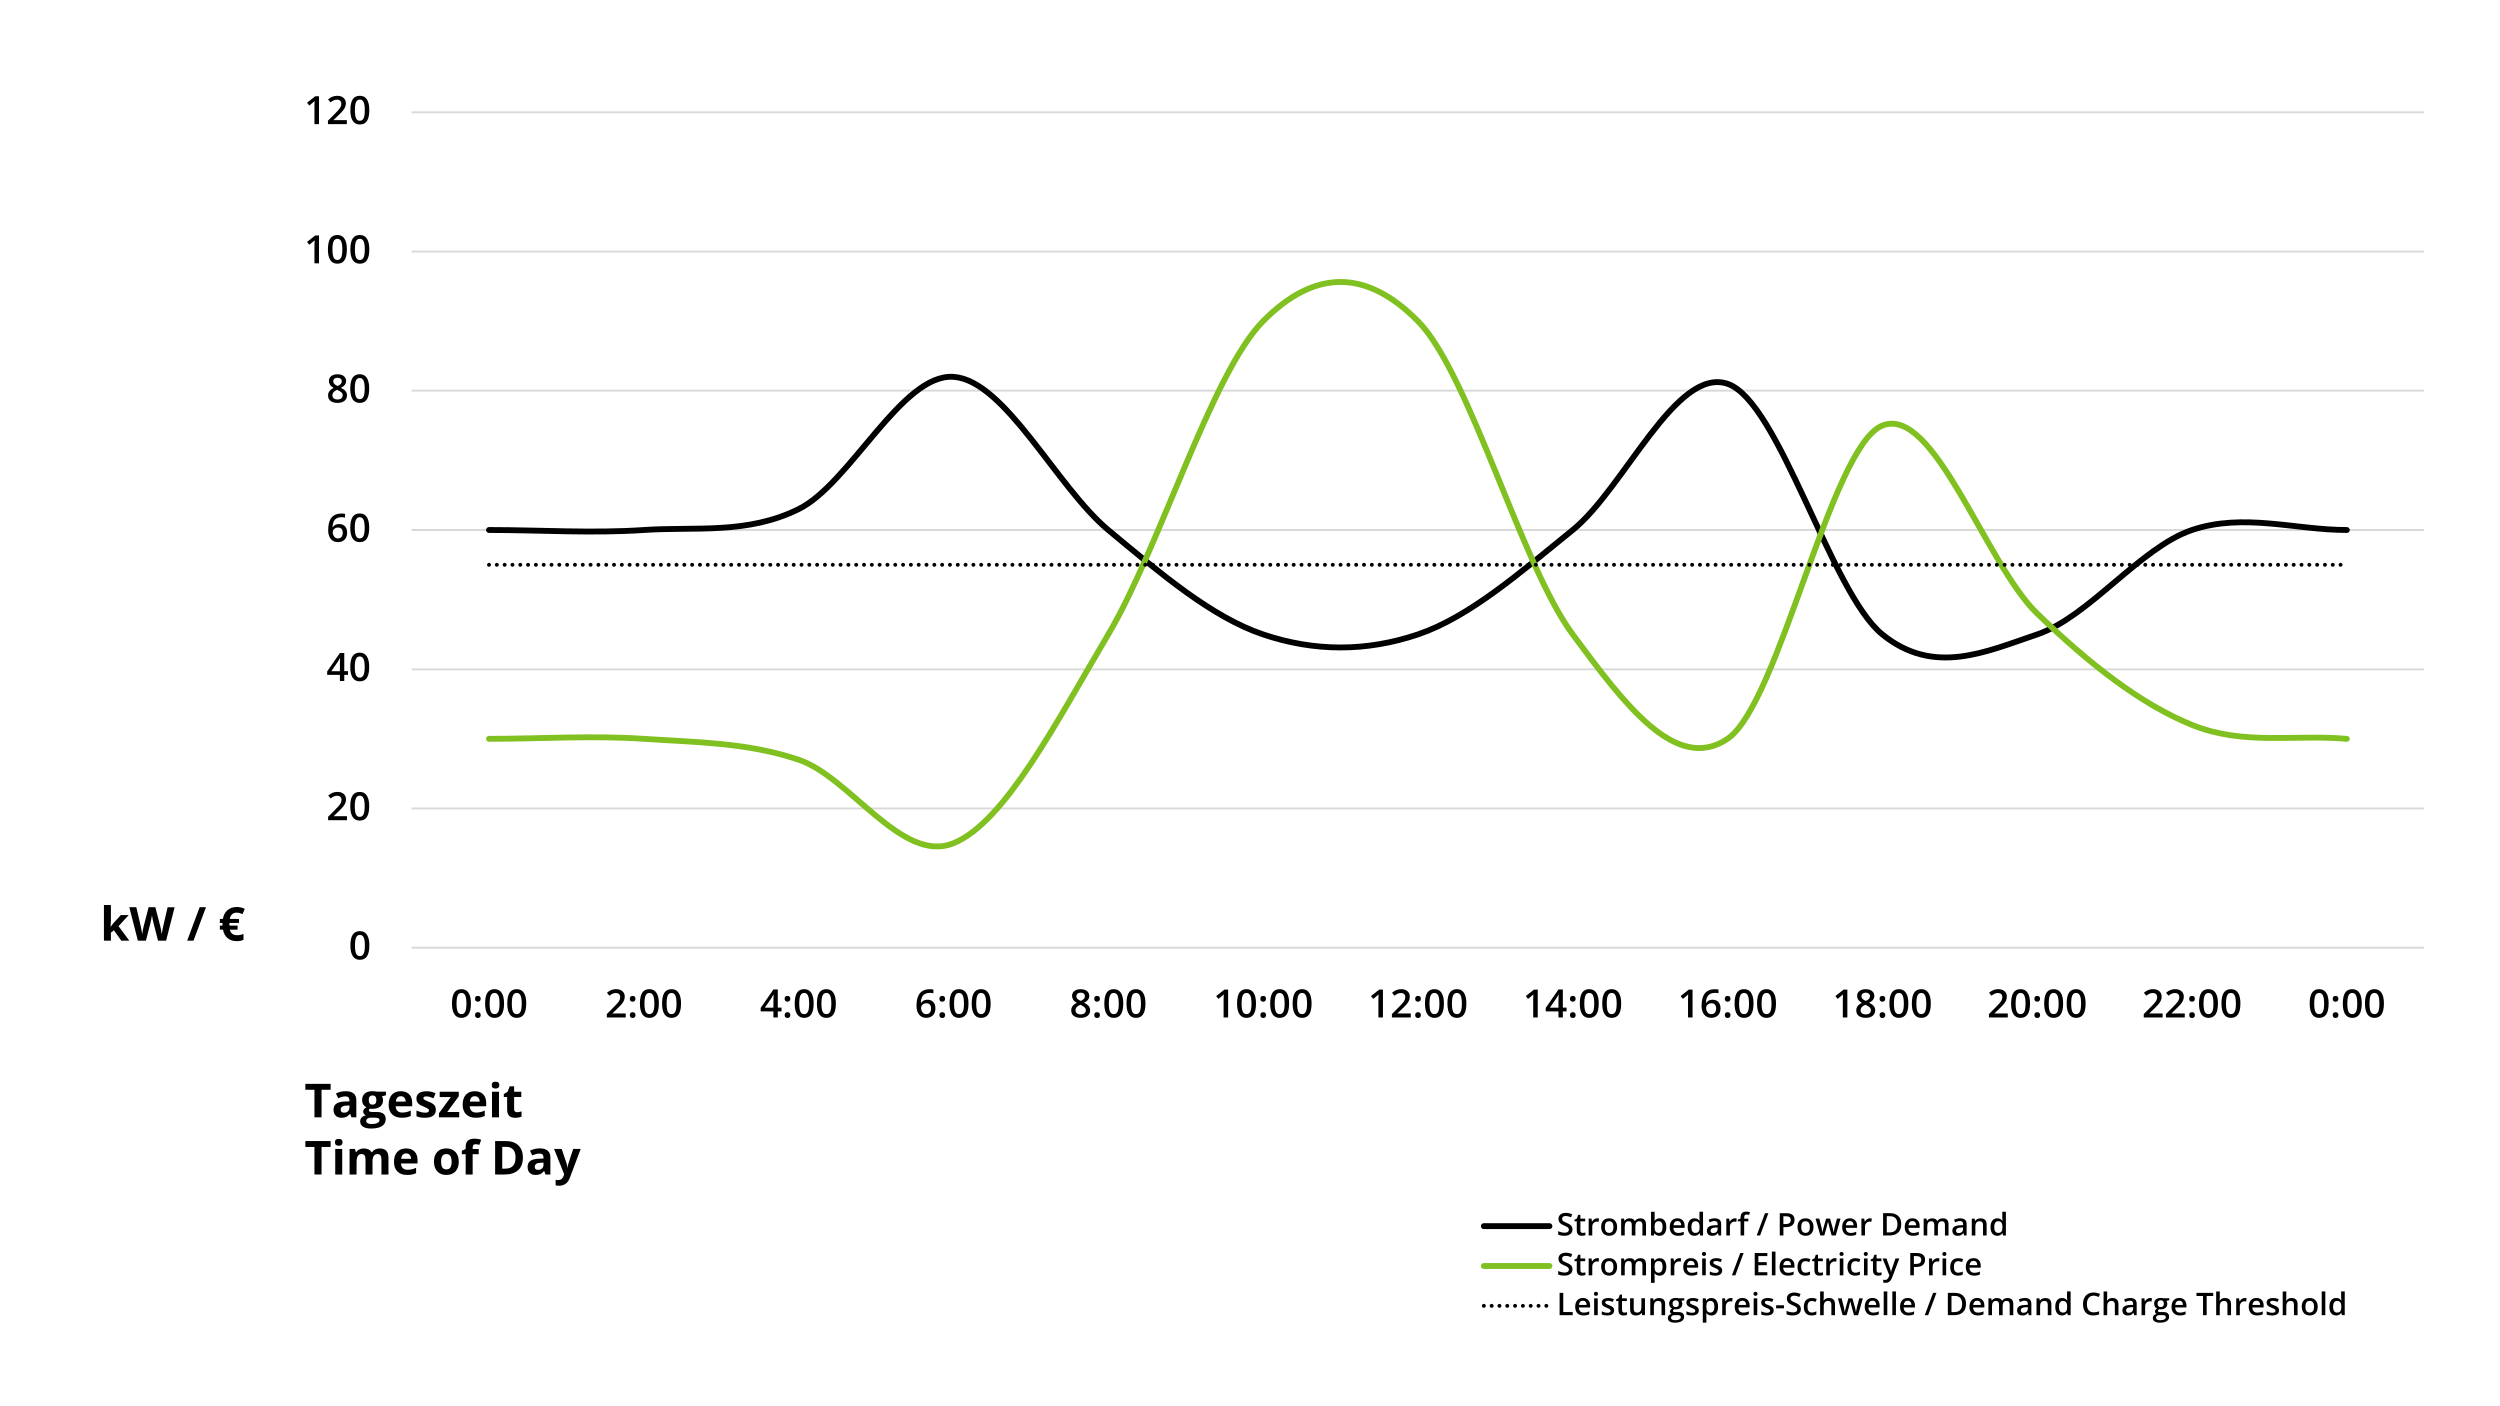<svg id="Ebene_1" xmlns="http://www.w3.org/2000/svg" version="1.1" xmlns:xlink="http://www.w3.org/1999/xlink" viewBox="0 0 960 540">
  
  <defs>
    <style>
      .st0 {
        stroke: #80c020;
      }

      .st0, .st1, .st2, .st3, .st4 {
        fill: none;
      }

      .st0, .st2, .st3 {
        stroke-linecap: round;
      }

      .st0, .st2, .st3, .st4 {
        stroke-linejoin: round;
      }

      .st0, .st3 {
        stroke-width: 2.25px;
      }

      .st5 {
        fill: #fff;
      }

      .st6 {
        clip-path: url(#clippath-1);
      }

      .st2 {
        stroke-dasharray: 0 3;
        stroke-width: 1.5px;
      }

      .st2, .st3 {
        stroke: #000;
      }

      .st7 {
        clip-path: url(#clippath-2);
      }

      .st8 {
        clip-path: url(#clippath);
      }

      .st4 {
        stroke: #d9d9d9;
        stroke-width: .75px;
      }
    </style>
    <clipPath id="clippath">
      <rect class="st1" y="26.88" width="930.84" height="482.16"></rect>
    </clipPath>
    <clipPath id="clippath-1">
      <rect class="st1" x="158.04" y="43.08" width="772.8" height="321.48"></rect>
    </clipPath>
    <clipPath id="clippath-2">
      <rect class="st1" y="410.28" width="541.44" height="96.6"></rect>
    </clipPath>
  </defs>
  <rect class="st5" width="960" height="540"></rect>
  <g class="st8">
    <path class="st4" d="M158.05,43.13h772.86M158.05,96.6h772.86M158.05,150h772.86M158.05,203.52h772.86M158.05,257.04h772.86M158.05,310.44h772.86"></path>
    <line class="st4" x1="158.05" y1="363.91" x2="930.91" y2="363.91"></line>
  </g>
  <g class="st6">
    <path class="st3" d="M187.78,203.52c19.82,0,39.63,1.34,59.45,0,19.82-1.34,39.63,1.78,59.45-8.02,19.82-9.8,39.63-52.13,59.45-50.79,19.82,1.34,39.63,42.33,59.45,58.81,19.82,16.49,39.63,33.42,59.45,40.1,19.82,6.68,39.63,6.68,59.45,0,19.82-6.68,39.63-24.06,59.45-40.1,19.82-16.04,39.63-62.82,59.45-56.14,19.82,6.68,39.63,80.2,59.45,96.24,19.82,16.04,39.63,6.68,59.45,0,19.82-6.68,39.63-33.42,59.45-40.1,19.82-6.68,39.63,0,59.45,0"></path>
    <path class="st0" d="M187.78,283.71c19.82,0,39.63-1.34,59.45,0,19.82,1.34,39.63,1.34,59.45,8.02,19.82,6.68,39.63,40.1,59.45,32.08,19.82-8.02,39.63-46.78,59.45-80.2s39.63-100.24,59.45-120.29c19.82-20.05,39.63-20.05,59.45,0s39.63,93.56,59.45,120.29c19.82,26.73,39.63,53.46,59.45,40.1,19.82-13.37,39.63-112.27,59.45-120.29,19.82-8.02,39.63,53.02,59.45,72.18,19.82,19.16,39.63,34.75,59.45,42.77,19.82,8.02,39.63,3.56,59.45,5.35"></path>
  </g>
  <polyline class="st2" points="187.78 216.88 247.2 216.88 306.72 216.88 366.12 216.88 425.52 216.88 485.04 216.88 544.44 216.88 603.96 216.88 663.36 216.88 722.88 216.88 782.28 216.88 841.68 216.88 901.18 216.88"></polyline>
  <path d="M141.83,363.07c0,1.86-.3,3.24-.9,4.14-.6.9-1.51,1.36-2.74,1.36s-2.09-.47-2.71-1.4-.92-2.3-.92-4.1c0-1.89.3-3.28.9-4.18.6-.9,1.51-1.34,2.74-1.34s2.1.47,2.72,1.41.92,2.31.92,4.12ZM136.31,363.07c0,1.46.15,2.5.45,3.13.3.62.78.94,1.44.94s1.14-.32,1.45-.95.46-1.67.46-3.11-.15-2.47-.46-3.12c-.31-.64-.79-.96-1.45-.96s-1.14.31-1.44.95c-.3.63-.45,1.67-.45,3.13Z"></path>
  <g>
    <path d="M133.25,314.96h-7.26v-1.3l2.76-2.78c.82-.83,1.36-1.43,1.62-1.78.27-.35.46-.68.58-.99s.18-.64.18-.99c0-.48-.15-.86-.44-1.14-.29-.28-.69-.42-1.2-.42-.41,0-.81.08-1.19.23-.38.15-.83.42-1.33.82l-.93-1.14c.6-.5,1.17-.86,1.74-1.07s1.16-.31,1.79-.31c1,0,1.79.26,2.4.78.6.52.9,1.22.9,2.1,0,.48-.09.94-.26,1.38-.17.43-.44.88-.8,1.34-.36.46-.96,1.09-1.79,1.87l-1.86,1.8v.07h5.08v1.52Z"></path>
    <path d="M141.77,309.61c0,1.86-.3,3.24-.9,4.14-.6.9-1.51,1.36-2.74,1.36s-2.09-.47-2.71-1.4-.92-2.3-.92-4.1c0-1.89.3-3.28.9-4.18.6-.9,1.51-1.34,2.74-1.34s2.1.47,2.72,1.41.92,2.31.92,4.12ZM136.24,309.61c0,1.46.15,2.5.45,3.13.3.62.78.94,1.44.94s1.14-.32,1.45-.95.46-1.67.46-3.11-.15-2.47-.46-3.12c-.31-.64-.79-.96-1.45-.96s-1.14.31-1.44.95c-.3.63-.45,1.67-.45,3.13Z"></path>
  </g>
  <g>
    <path d="M133.64,259.16h-1.44v2.34h-1.68v-2.34h-4.89v-1.33l4.89-7.08h1.68v6.97h1.44v1.43ZM130.52,257.73v-2.69c0-.96.02-1.74.07-2.35h-.06c-.14.32-.35.71-.64,1.17l-2.66,3.87h3.29Z"></path>
    <path d="M141.77,256.14c0,1.86-.3,3.24-.9,4.15-.6.9-1.51,1.35-2.74,1.35s-2.09-.47-2.71-1.4-.92-2.3-.92-4.1.3-3.28.9-4.18c.6-.9,1.51-1.34,2.74-1.34s2.1.47,2.72,1.41.92,2.31.92,4.12ZM136.24,256.14c0,1.46.15,2.5.45,3.13.3.62.78.94,1.44.94s1.14-.32,1.45-.95.46-1.67.46-3.11-.15-2.47-.46-3.12c-.31-.64-.79-.96-1.45-.96s-1.14.31-1.44.94c-.3.63-.45,1.67-.45,3.13Z"></path>
  </g>
  <g>
    <path d="M126.03,203.48c0-4.19,1.71-6.28,5.12-6.28.54,0,.99.04,1.36.12v1.44c-.37-.11-.8-.16-1.29-.16-1.15,0-2.01.31-2.59.92s-.89,1.6-.94,2.96h.09c.23-.4.55-.7.97-.92s.9-.33,1.46-.33c.97,0,1.73.3,2.27.89s.81,1.4.81,2.42c0,1.12-.31,2.01-.94,2.66-.63.65-1.48.98-2.57.98-.77,0-1.43-.18-2-.55s-1-.91-1.31-1.61c-.31-.71-.46-1.55-.46-2.55ZM129.76,206.76c.59,0,1.05-.19,1.37-.57.32-.38.48-.93.48-1.63,0-.62-.15-1.1-.45-1.45-.3-.35-.75-.53-1.35-.53-.37,0-.71.08-1.03.24-.31.16-.56.38-.74.65s-.27.56-.27.85c0,.69.19,1.27.56,1.74.37.47.85.71,1.43.71Z"></path>
    <path d="M141.77,202.68c0,1.86-.3,3.24-.9,4.15-.6.9-1.51,1.35-2.74,1.35s-2.09-.47-2.71-1.4-.92-2.3-.92-4.1.3-3.28.9-4.18c.6-.9,1.51-1.34,2.74-1.34s2.1.47,2.72,1.41.92,2.31.92,4.12ZM136.24,202.68c0,1.46.15,2.5.45,3.13.3.62.78.94,1.44.94s1.14-.32,1.45-.95.46-1.67.46-3.11-.15-2.47-.46-3.12c-.31-.64-.79-.96-1.45-.96s-1.14.31-1.44.94c-.3.63-.45,1.67-.45,3.13Z"></path>
  </g>
  <g>
    <path d="M129.61,143.73c1.02,0,1.82.23,2.41.7s.89,1.09.89,1.87c0,1.1-.66,1.97-1.98,2.62.84.42,1.44.86,1.79,1.33.35.46.53.98.53,1.55,0,.88-.32,1.59-.97,2.12s-1.53.8-2.64.8-2.06-.25-2.7-.75-.96-1.2-.96-2.12c0-.6.17-1.13.5-1.61.33-.48.88-.9,1.64-1.27-.65-.39-1.12-.8-1.4-1.24s-.42-.92-.42-1.46c0-.78.31-1.4.92-1.86.61-.46,1.41-.69,2.39-.69ZM127.63,151.8c0,.51.18.9.53,1.18s.84.42,1.45.42,1.12-.15,1.47-.44c.35-.29.52-.69.52-1.18,0-.4-.16-.76-.48-1.08s-.81-.63-1.46-.91l-.21-.1c-.64.28-1.11.59-1.39.93-.28.34-.42.73-.42,1.17ZM129.6,145.06c-.49,0-.88.12-1.18.36-.3.24-.45.57-.45.99,0,.25.05.48.16.68s.26.38.47.55c.21.16.55.36,1.04.59.59-.26,1-.53,1.24-.82.24-.29.36-.62.36-1,0-.42-.15-.74-.45-.99-.3-.24-.7-.36-1.2-.36Z"></path>
    <path d="M141.77,149.22c0,1.86-.3,3.24-.9,4.15-.6.9-1.51,1.35-2.74,1.35s-2.09-.47-2.71-1.4-.92-2.3-.92-4.1.3-3.28.9-4.18c.6-.9,1.51-1.34,2.74-1.34s2.1.47,2.72,1.41.92,2.31.92,4.12ZM136.24,149.22c0,1.46.15,2.5.45,3.13.3.62.78.94,1.44.94s1.14-.32,1.45-.95.46-1.67.46-3.11-.15-2.47-.46-3.12c-.31-.64-.79-.96-1.45-.96s-1.14.31-1.44.94c-.3.63-.45,1.67-.45,3.13Z"></path>
  </g>
  <g>
    <path d="M122.47,101.12h-1.72v-6.91c0-.83.02-1.48.06-1.96-.11.12-.25.25-.41.39-.16.14-.71.59-1.64,1.35l-.86-1.09,3.15-2.48h1.44v10.71Z"></path>
    <path d="M133.19,95.76c0,1.86-.3,3.24-.9,4.15-.6.9-1.51,1.35-2.74,1.35s-2.09-.47-2.71-1.4-.92-2.3-.92-4.1.3-3.28.9-4.18c.6-.9,1.51-1.34,2.74-1.34s2.1.47,2.72,1.41.92,2.31.92,4.12ZM127.66,95.76c0,1.46.15,2.5.45,3.13.3.62.78.94,1.44.94s1.14-.32,1.45-.95.46-1.67.46-3.11-.15-2.47-.46-3.12c-.31-.64-.79-.96-1.45-.96s-1.14.31-1.44.94c-.3.63-.45,1.67-.45,3.13Z"></path>
    <path d="M141.81,95.76c0,1.86-.3,3.24-.9,4.15-.6.9-1.51,1.35-2.74,1.35s-2.09-.47-2.71-1.4-.92-2.3-.92-4.1.3-3.28.9-4.18c.6-.9,1.51-1.34,2.74-1.34s2.1.47,2.72,1.41.92,2.31.92,4.12ZM136.28,95.76c0,1.46.15,2.5.45,3.13.3.62.78.94,1.44.94s1.14-.32,1.45-.95.46-1.67.46-3.11-.15-2.47-.46-3.12c-.31-.64-.79-.96-1.45-.96s-1.14.31-1.44.94c-.3.63-.45,1.67-.45,3.13Z"></path>
  </g>
  <g>
    <path d="M122.47,47.66h-1.72v-6.91c0-.83.02-1.48.06-1.96-.11.12-.25.25-.41.39-.16.14-.71.59-1.64,1.35l-.86-1.09,3.15-2.48h1.44v10.71Z"></path>
    <path d="M133.19,47.66h-7.26v-1.3l2.76-2.78c.82-.83,1.36-1.43,1.62-1.78.27-.35.46-.68.58-.99s.18-.64.18-.99c0-.48-.15-.86-.44-1.14s-.69-.42-1.2-.42c-.41,0-.81.08-1.19.23-.38.15-.83.42-1.33.82l-.93-1.14c.6-.5,1.17-.86,1.74-1.07s1.16-.31,1.79-.31c1,0,1.79.26,2.4.78.6.52.9,1.22.9,2.1,0,.48-.09.94-.26,1.38-.17.43-.44.88-.8,1.34-.36.46-.96,1.09-1.79,1.87l-1.86,1.8v.07h5.08v1.52Z"></path>
    <path d="M141.81,42.3c0,1.86-.3,3.24-.9,4.15-.6.9-1.51,1.35-2.74,1.35s-2.09-.47-2.71-1.4-.92-2.3-.92-4.1.3-3.28.9-4.18c.6-.9,1.51-1.34,2.74-1.34s2.1.47,2.72,1.41.92,2.31.92,4.12ZM136.28,42.3c0,1.46.15,2.5.45,3.13.3.62.78.94,1.44.94s1.14-.32,1.45-.95.46-1.67.46-3.11-.15-2.47-.46-3.12c-.31-.64-.79-.96-1.45-.96s-1.14.31-1.44.94c-.3.63-.45,1.67-.45,3.13Z"></path>
  </g>
  <g>
    <path d="M180.83,385.36c0,1.86-.3,3.24-.9,4.14-.6.9-1.51,1.36-2.74,1.36s-2.09-.47-2.71-1.4-.92-2.3-.92-4.1c0-1.89.3-3.28.9-4.18.6-.9,1.51-1.34,2.74-1.34s2.1.47,2.72,1.41.92,2.31.92,4.12ZM175.31,385.36c0,1.46.15,2.5.45,3.13.3.62.78.94,1.44.94s1.14-.32,1.45-.95.46-1.67.46-3.11-.15-2.47-.46-3.12c-.31-.64-.79-.96-1.45-.96s-1.14.31-1.44.95c-.3.63-.45,1.67-.45,3.13Z"></path>
    <path d="M182.41,383.54c0-.74.36-1.11,1.08-1.11.37,0,.64.1.82.29s.27.47.27.81-.09.62-.28.82c-.19.2-.46.3-.81.3s-.62-.1-.81-.3-.28-.48-.28-.83ZM182.41,389.79c0-.36.09-.63.28-.82.19-.19.45-.29.81-.29s.63.1.81.3c.19.2.28.47.28.81s-.09.62-.28.82c-.19.2-.46.3-.81.3s-.62-.1-.81-.3-.28-.48-.28-.83Z"></path>
    <path d="M193.55,385.36c0,1.86-.3,3.24-.9,4.14-.6.9-1.51,1.36-2.74,1.36s-2.09-.47-2.71-1.4-.92-2.3-.92-4.1c0-1.89.3-3.28.9-4.18.6-.9,1.51-1.34,2.74-1.34s2.1.47,2.72,1.41.92,2.31.92,4.12ZM188.02,385.36c0,1.46.15,2.5.45,3.13.3.62.78.94,1.44.94s1.14-.32,1.45-.95.46-1.67.46-3.11-.15-2.47-.46-3.12c-.31-.64-.79-.96-1.45-.96s-1.14.31-1.44.95c-.3.63-.45,1.67-.45,3.13Z"></path>
    <path d="M202.07,385.36c0,1.86-.3,3.24-.9,4.14-.6.9-1.51,1.36-2.74,1.36s-2.09-.47-2.71-1.4-.92-2.3-.92-4.1c0-1.89.3-3.28.9-4.18.6-.9,1.51-1.34,2.74-1.34s2.1.47,2.72,1.41.92,2.31.92,4.12ZM196.54,385.36c0,1.46.15,2.5.45,3.13.3.62.78.94,1.44.94s1.14-.32,1.45-.95.46-1.67.46-3.11-.15-2.47-.46-3.12c-.31-.64-.79-.96-1.45-.96s-1.14.31-1.44.95c-.3.63-.45,1.67-.45,3.13Z"></path>
  </g>
  <g>
    <path d="M240.28,390.71h-7.26v-1.3l2.76-2.78c.82-.83,1.36-1.43,1.62-1.78.27-.35.46-.68.58-.99s.18-.64.18-.99c0-.48-.15-.86-.44-1.14-.29-.28-.69-.42-1.2-.42-.41,0-.81.08-1.19.23-.38.15-.83.42-1.33.82l-.93-1.14c.6-.5,1.17-.86,1.74-1.07s1.16-.31,1.79-.31c1,0,1.79.26,2.4.78.6.52.9,1.22.9,2.1,0,.48-.09.94-.26,1.38-.17.43-.44.88-.8,1.34-.36.46-.96,1.09-1.79,1.87l-1.86,1.8v.07h5.08v1.52Z"></path>
    <path d="M241.85,383.54c0-.74.36-1.11,1.08-1.11.37,0,.64.1.82.29s.27.47.27.81-.09.62-.28.82c-.19.2-.46.3-.81.3s-.62-.1-.81-.3-.28-.48-.28-.83ZM241.85,389.79c0-.36.09-.63.28-.82.19-.19.45-.29.81-.29s.63.1.81.3c.19.2.28.47.28.81s-.09.62-.28.82c-.19.2-.46.3-.81.3s-.62-.1-.81-.3-.28-.48-.28-.83Z"></path>
    <path d="M253,385.36c0,1.86-.3,3.24-.9,4.14-.6.9-1.51,1.36-2.74,1.36s-2.09-.47-2.71-1.4-.92-2.3-.92-4.1c0-1.89.3-3.28.9-4.18.6-.9,1.51-1.34,2.74-1.34s2.1.47,2.72,1.41.92,2.31.92,4.12ZM247.47,385.36c0,1.46.15,2.5.45,3.13.3.62.78.94,1.44.94s1.14-.32,1.45-.95.46-1.67.46-3.11-.15-2.47-.46-3.12c-.31-.64-.79-.96-1.45-.96s-1.14.31-1.44.95c-.3.63-.45,1.67-.45,3.13Z"></path>
    <path d="M261.51,385.36c0,1.86-.3,3.24-.9,4.14-.6.9-1.51,1.36-2.74,1.36s-2.09-.47-2.71-1.4-.92-2.3-.92-4.1c0-1.89.3-3.28.9-4.18.6-.9,1.51-1.34,2.74-1.34s2.1.47,2.72,1.41.92,2.31.92,4.12ZM255.98,385.36c0,1.46.15,2.5.45,3.13.3.62.78.94,1.44.94s1.14-.32,1.45-.95.46-1.67.46-3.11-.15-2.47-.46-3.12c-.31-.64-.79-.96-1.45-.96s-1.14.31-1.44.95c-.3.63-.45,1.67-.45,3.13Z"></path>
  </g>
  <g>
    <path d="M300.11,388.37h-1.44v2.34h-1.68v-2.34h-4.89v-1.33l4.89-7.08h1.68v6.97h1.44v1.43ZM296.99,386.94v-2.69c0-.96.02-1.74.07-2.35h-.06c-.14.32-.35.71-.64,1.17l-2.66,3.87h3.29Z"></path>
    <path d="M301.3,383.54c0-.74.36-1.11,1.08-1.11.37,0,.64.1.82.29s.27.47.27.81-.09.62-.28.82c-.19.2-.46.3-.81.3s-.62-.1-.81-.3-.28-.48-.28-.83ZM301.3,389.79c0-.36.09-.63.28-.82.19-.19.45-.29.81-.29s.63.1.81.3c.19.2.28.47.28.81s-.09.62-.28.82c-.19.2-.46.3-.81.3s-.62-.1-.81-.3-.28-.48-.28-.83Z"></path>
    <path d="M312.44,385.36c0,1.86-.3,3.24-.9,4.14-.6.9-1.51,1.36-2.74,1.36s-2.09-.47-2.71-1.4-.92-2.3-.92-4.1c0-1.89.3-3.28.9-4.18.6-.9,1.51-1.34,2.74-1.34s2.1.47,2.72,1.41.92,2.31.92,4.12ZM306.91,385.36c0,1.46.15,2.5.45,3.13.3.62.78.94,1.44.94s1.14-.32,1.45-.95.46-1.67.46-3.11-.15-2.47-.46-3.12c-.31-.64-.79-.96-1.45-.96s-1.14.31-1.44.95c-.3.63-.45,1.67-.45,3.13Z"></path>
    <path d="M320.96,385.36c0,1.86-.3,3.24-.9,4.14-.6.9-1.51,1.36-2.74,1.36s-2.09-.47-2.71-1.4-.92-2.3-.92-4.1c0-1.89.3-3.28.9-4.18.6-.9,1.51-1.34,2.74-1.34s2.1.47,2.72,1.41.92,2.31.92,4.12ZM315.43,385.36c0,1.46.15,2.5.45,3.13.3.62.78.94,1.44.94s1.14-.32,1.45-.95.46-1.67.46-3.11-.15-2.47-.46-3.12c-.31-.64-.79-.96-1.45-.96s-1.14.31-1.44.95c-.3.63-.45,1.67-.45,3.13Z"></path>
  </g>
  <g>
    <path d="M351.94,386.15c0-4.19,1.71-6.29,5.12-6.29.54,0,.99.04,1.36.12v1.44c-.37-.11-.8-.16-1.29-.16-1.15,0-2.01.31-2.59.92s-.89,1.6-.94,2.96h.09c.23-.4.55-.7.97-.92.42-.22.9-.33,1.46-.33.97,0,1.73.3,2.27.89s.81,1.4.81,2.42c0,1.12-.31,2.01-.94,2.66-.63.65-1.48.98-2.57.98-.77,0-1.43-.18-2-.55-.57-.37-1-.91-1.31-1.61-.31-.71-.46-1.55-.46-2.54ZM355.68,389.43c.59,0,1.05-.19,1.37-.57.32-.38.48-.92.48-1.63,0-.62-.15-1.1-.45-1.45-.3-.35-.75-.53-1.35-.53-.37,0-.71.08-1.03.24-.31.16-.56.38-.74.65-.18.28-.27.56-.27.85,0,.69.19,1.27.56,1.74.37.47.85.71,1.43.71Z"></path>
    <path d="M360.74,383.54c0-.74.36-1.11,1.08-1.11.37,0,.64.1.82.29s.27.47.27.81-.09.62-.28.82c-.19.2-.46.3-.81.3s-.62-.1-.81-.3-.28-.48-.28-.83ZM360.74,389.79c0-.36.09-.63.28-.82.19-.19.45-.29.81-.29s.63.1.81.3c.19.2.28.47.28.81s-.09.62-.28.82c-.19.2-.46.3-.81.3s-.62-.1-.81-.3-.28-.48-.28-.83Z"></path>
    <path d="M371.89,385.36c0,1.86-.3,3.24-.9,4.14-.6.9-1.51,1.36-2.74,1.36s-2.09-.47-2.71-1.4-.92-2.3-.92-4.1c0-1.89.3-3.28.9-4.18.6-.9,1.51-1.34,2.74-1.34s2.1.47,2.72,1.41.92,2.31.92,4.12ZM366.36,385.36c0,1.46.15,2.5.45,3.13.3.62.78.94,1.44.94s1.14-.32,1.45-.95.46-1.67.46-3.11-.15-2.47-.46-3.12c-.31-.64-.79-.96-1.45-.96s-1.14.31-1.44.95c-.3.63-.45,1.67-.45,3.13Z"></path>
    <path d="M380.4,385.36c0,1.86-.3,3.24-.9,4.14-.6.9-1.51,1.36-2.74,1.36s-2.09-.47-2.71-1.4-.92-2.3-.92-4.1c0-1.89.3-3.28.9-4.18.6-.9,1.51-1.34,2.74-1.34s2.1.47,2.72,1.41.92,2.31.92,4.12ZM374.87,385.36c0,1.46.15,2.5.45,3.13.3.62.78.94,1.44.94s1.14-.32,1.45-.95.46-1.67.46-3.11-.15-2.47-.46-3.12c-.31-.64-.79-.96-1.45-.96s-1.14.31-1.44.95c-.3.63-.45,1.67-.45,3.13Z"></path>
  </g>
  <g>
    <path d="M414.98,379.86c1.02,0,1.82.23,2.41.7.59.47.89,1.09.89,1.87,0,1.1-.66,1.97-1.98,2.62.84.42,1.44.86,1.79,1.33.35.46.53.98.53,1.55,0,.88-.32,1.59-.97,2.12-.65.53-1.53.8-2.64.8s-2.06-.25-2.7-.75-.96-1.2-.96-2.12c0-.6.17-1.13.5-1.61.33-.48.88-.9,1.64-1.27-.65-.39-1.12-.8-1.4-1.24-.28-.43-.42-.92-.42-1.46,0-.78.31-1.39.92-1.86.61-.46,1.41-.69,2.39-.69ZM412.99,387.93c0,.51.18.9.53,1.18.36.28.84.42,1.45.42s1.12-.15,1.47-.44c.35-.29.52-.69.52-1.18,0-.39-.16-.76-.48-1.08-.32-.33-.81-.63-1.46-.91l-.21-.09c-.64.28-1.11.59-1.39.93-.28.34-.42.73-.42,1.17ZM414.96,381.19c-.49,0-.88.12-1.18.36-.3.24-.45.57-.45.99,0,.25.05.48.16.68s.26.38.47.54c.21.16.55.36,1.04.59.59-.26,1-.53,1.24-.82.24-.29.36-.62.36-1,0-.42-.15-.74-.45-.99-.3-.24-.7-.36-1.2-.36Z"></path>
    <path d="M420.19,383.54c0-.74.36-1.11,1.08-1.11.37,0,.64.1.82.29s.27.47.27.81-.09.62-.28.82c-.19.2-.46.3-.81.3s-.62-.1-.81-.3-.28-.48-.28-.83ZM420.19,389.79c0-.36.09-.63.28-.82.19-.19.45-.29.81-.29s.63.1.81.3c.19.2.28.47.28.81s-.09.62-.28.82c-.19.2-.46.3-.81.3s-.62-.1-.81-.3-.28-.48-.28-.83Z"></path>
    <path d="M431.33,385.36c0,1.86-.3,3.24-.9,4.14-.6.9-1.51,1.36-2.74,1.36s-2.09-.47-2.71-1.4-.92-2.3-.92-4.1c0-1.89.3-3.28.9-4.18.6-.9,1.51-1.34,2.74-1.34s2.1.47,2.72,1.41.92,2.31.92,4.12ZM425.8,385.36c0,1.46.15,2.5.45,3.13.3.62.78.94,1.44.94s1.14-.32,1.45-.95.46-1.67.46-3.11-.15-2.47-.46-3.12c-.31-.64-.79-.96-1.45-.96s-1.14.31-1.44.95c-.3.63-.45,1.67-.45,3.13Z"></path>
    <path d="M439.85,385.36c0,1.86-.3,3.24-.9,4.14-.6.9-1.51,1.36-2.74,1.36s-2.09-.47-2.71-1.4-.92-2.3-.92-4.1c0-1.89.3-3.28.9-4.18.6-.9,1.51-1.34,2.74-1.34s2.1.47,2.72,1.41.92,2.31.92,4.12ZM434.32,385.36c0,1.46.15,2.5.45,3.13.3.62.78.94,1.44.94s1.14-.32,1.45-.95.46-1.67.46-3.11-.15-2.47-.46-3.12c-.31-.64-.79-.96-1.45-.96s-1.14.31-1.44.95c-.3.63-.45,1.67-.45,3.13Z"></path>
  </g>
  <g>
    <path d="M471.58,390.71h-1.72v-6.91c0-.83.02-1.48.06-1.96-.11.12-.25.25-.41.39-.16.14-.71.59-1.64,1.35l-.86-1.09,3.15-2.48h1.44v10.71Z"></path>
    <path d="M482.3,385.36c0,1.86-.3,3.24-.9,4.14-.6.9-1.51,1.36-2.74,1.36s-2.09-.47-2.71-1.4-.92-2.3-.92-4.1c0-1.89.3-3.28.9-4.18.6-.9,1.51-1.34,2.74-1.34s2.1.47,2.72,1.41.92,2.31.92,4.12ZM476.77,385.36c0,1.46.15,2.5.45,3.13.3.62.78.94,1.44.94s1.14-.32,1.45-.95c.31-.63.46-1.67.46-3.11s-.15-2.47-.46-3.12c-.31-.64-.79-.96-1.45-.96s-1.14.31-1.44.95c-.3.63-.45,1.67-.45,3.13Z"></path>
    <path d="M483.98,383.54c0-.74.36-1.11,1.08-1.11.37,0,.64.1.82.29.18.2.27.47.27.81s-.09.62-.28.82c-.19.2-.46.3-.81.3s-.62-.1-.81-.3-.28-.48-.28-.83ZM483.98,389.79c0-.36.09-.63.28-.82.19-.19.46-.29.81-.29s.63.1.81.3c.19.2.28.47.28.81s-.09.62-.28.82c-.19.2-.46.3-.81.3s-.62-.1-.81-.3-.28-.48-.28-.83Z"></path>
    <path d="M495.02,385.36c0,1.86-.3,3.24-.9,4.14-.6.9-1.51,1.36-2.74,1.36s-2.09-.47-2.71-1.4-.92-2.3-.92-4.1c0-1.89.3-3.28.9-4.18.6-.9,1.51-1.34,2.74-1.34s2.1.47,2.72,1.41.92,2.31.92,4.12ZM489.49,385.36c0,1.46.15,2.5.45,3.13.3.62.78.94,1.44.94s1.14-.32,1.45-.95c.31-.63.46-1.67.46-3.11s-.15-2.47-.46-3.12c-.3-.64-.79-.96-1.45-.96s-1.14.31-1.44.95c-.3.63-.45,1.67-.45,3.13Z"></path>
    <path d="M503.64,385.36c0,1.86-.3,3.24-.9,4.14-.6.9-1.51,1.36-2.74,1.36s-2.09-.47-2.71-1.4-.92-2.3-.92-4.1c0-1.89.3-3.28.9-4.18.6-.9,1.51-1.34,2.74-1.34s2.1.47,2.72,1.41.92,2.31.92,4.12ZM498.11,385.36c0,1.46.15,2.5.45,3.13.3.62.78.94,1.44.94s1.14-.32,1.45-.95c.31-.63.46-1.67.46-3.11s-.15-2.47-.46-3.12c-.3-.64-.79-.96-1.45-.96s-1.14.31-1.44.95c-.3.63-.45,1.67-.45,3.13Z"></path>
  </g>
  <g>
    <path d="M531.03,390.71h-1.72v-6.91c0-.83.02-1.48.06-1.96-.11.12-.25.25-.41.39-.16.14-.71.59-1.64,1.35l-.86-1.09,3.15-2.48h1.44v10.71Z"></path>
    <path d="M541.75,390.71h-7.26v-1.3l2.76-2.78c.82-.83,1.36-1.43,1.62-1.78.27-.35.46-.68.58-.99s.18-.64.18-.99c0-.48-.15-.86-.44-1.14-.29-.28-.69-.42-1.2-.42-.41,0-.81.08-1.19.23-.38.15-.83.42-1.33.82l-.93-1.14c.6-.5,1.17-.86,1.74-1.07s1.16-.31,1.79-.31c1,0,1.79.26,2.39.78.6.52.9,1.22.9,2.1,0,.48-.09.94-.26,1.38-.17.43-.44.88-.8,1.34-.36.46-.96,1.09-1.79,1.87l-1.86,1.8v.07h5.08v1.52Z"></path>
    <path d="M543.43,383.54c0-.74.36-1.11,1.08-1.11.37,0,.64.1.82.29.18.2.27.47.27.81s-.09.62-.28.82c-.19.2-.46.3-.81.3s-.62-.1-.81-.3-.28-.48-.28-.83ZM543.43,389.79c0-.36.09-.63.28-.82.19-.19.46-.29.81-.29s.63.1.81.3c.19.2.28.47.28.81s-.09.62-.28.82c-.19.2-.46.3-.81.3s-.62-.1-.81-.3-.28-.48-.28-.83Z"></path>
    <path d="M554.46,385.36c0,1.86-.3,3.24-.9,4.14-.6.9-1.51,1.36-2.74,1.36s-2.09-.47-2.71-1.4-.92-2.3-.92-4.1c0-1.89.3-3.28.9-4.18.6-.9,1.51-1.34,2.74-1.34s2.1.47,2.72,1.41.92,2.31.92,4.12ZM548.93,385.36c0,1.46.15,2.5.45,3.13.3.62.78.94,1.44.94s1.14-.32,1.45-.95c.31-.63.46-1.67.46-3.11s-.15-2.47-.46-3.12c-.3-.64-.79-.96-1.45-.96s-1.14.31-1.44.95c-.3.63-.45,1.67-.45,3.13Z"></path>
    <path d="M563.08,385.36c0,1.86-.3,3.24-.9,4.14-.6.9-1.51,1.36-2.74,1.36s-2.09-.47-2.71-1.4-.92-2.3-.92-4.1c0-1.89.3-3.28.9-4.18.6-.9,1.51-1.34,2.74-1.34s2.1.47,2.72,1.41.92,2.31.92,4.12ZM557.55,385.36c0,1.46.15,2.5.45,3.13.3.62.78.94,1.44.94s1.14-.32,1.45-.95c.31-.63.46-1.67.46-3.11s-.15-2.47-.46-3.12c-.3-.64-.79-.96-1.45-.96s-1.14.31-1.44.95c-.3.63-.45,1.67-.45,3.13Z"></path>
  </g>
  <g>
    <path d="M590.47,390.71h-1.72v-6.91c0-.83.02-1.48.06-1.96-.11.12-.25.25-.41.39-.16.14-.71.59-1.64,1.35l-.86-1.09,3.15-2.48h1.44v10.71Z"></path>
    <path d="M601.57,388.37h-1.44v2.34h-1.68v-2.34h-4.89v-1.33l4.89-7.08h1.68v6.97h1.44v1.43ZM598.45,386.94v-2.69c0-.96.02-1.74.07-2.35h-.06c-.14.32-.35.71-.64,1.17l-2.66,3.87h3.29Z"></path>
    <path d="M602.87,383.54c0-.74.36-1.11,1.08-1.11.37,0,.64.1.82.29.18.2.27.47.27.81s-.09.62-.28.82c-.19.2-.46.3-.81.3s-.62-.1-.81-.3-.28-.48-.28-.83ZM602.87,389.79c0-.36.09-.63.28-.82.19-.19.46-.29.81-.29s.63.1.81.3c.19.2.28.47.28.81s-.09.62-.28.82c-.19.2-.46.3-.81.3s-.62-.1-.81-.3-.28-.48-.28-.83Z"></path>
    <path d="M613.91,385.36c0,1.86-.3,3.24-.9,4.14-.6.9-1.51,1.36-2.74,1.36s-2.09-.47-2.71-1.4-.92-2.3-.92-4.1c0-1.89.3-3.28.9-4.18.6-.9,1.51-1.34,2.74-1.34s2.1.47,2.72,1.41.92,2.31.92,4.12ZM608.38,385.36c0,1.46.15,2.5.45,3.13.3.62.78.94,1.44.94s1.14-.32,1.45-.95c.31-.63.46-1.67.46-3.11s-.15-2.47-.46-3.12c-.3-.64-.79-.96-1.45-.96s-1.14.31-1.44.95c-.3.63-.45,1.67-.45,3.13Z"></path>
    <path d="M622.53,385.36c0,1.86-.3,3.24-.9,4.14-.6.9-1.51,1.36-2.74,1.36s-2.09-.47-2.71-1.4-.92-2.3-.92-4.1c0-1.89.3-3.28.9-4.18.6-.9,1.51-1.34,2.74-1.34s2.1.47,2.72,1.41.92,2.31.92,4.12ZM617,385.36c0,1.46.15,2.5.45,3.13.3.62.78.94,1.44.94s1.14-.32,1.45-.95c.31-.63.46-1.67.46-3.11s-.15-2.47-.46-3.12c-.3-.64-.79-.96-1.45-.96s-1.14.31-1.44.95c-.3.63-.45,1.67-.45,3.13Z"></path>
  </g>
  <g>
    <path d="M649.92,390.71h-1.72v-6.91c0-.83.02-1.48.06-1.96-.11.12-.25.25-.41.39-.16.14-.71.59-1.64,1.35l-.86-1.09,3.15-2.48h1.44v10.71Z"></path>
    <path d="M653.41,386.15c0-4.19,1.71-6.29,5.12-6.29.54,0,.99.04,1.36.12v1.44c-.37-.11-.8-.16-1.29-.16-1.15,0-2.01.31-2.58.92s-.89,1.6-.94,2.96h.09c.23-.4.55-.7.97-.92.42-.22.9-.33,1.46-.33.97,0,1.73.3,2.27.89s.81,1.4.81,2.42c0,1.12-.31,2.01-.94,2.66-.63.65-1.48.98-2.57.98-.77,0-1.43-.18-2-.55-.57-.37-1-.91-1.31-1.61-.31-.71-.46-1.55-.46-2.54ZM657.14,389.43c.59,0,1.05-.19,1.37-.57.32-.38.48-.92.48-1.63,0-.62-.15-1.1-.45-1.45-.3-.35-.75-.53-1.35-.53-.37,0-.71.08-1.03.24-.31.16-.56.38-.74.65-.18.28-.27.56-.27.85,0,.69.19,1.27.56,1.74.37.47.85.71,1.43.71Z"></path>
    <path d="M662.32,383.54c0-.74.36-1.11,1.08-1.11.37,0,.64.1.82.29.18.2.27.47.27.81s-.09.62-.28.82c-.19.2-.46.3-.81.3s-.62-.1-.81-.3-.28-.48-.28-.83ZM662.32,389.79c0-.36.09-.63.28-.82.19-.19.46-.29.81-.29s.63.1.81.3c.19.2.28.47.28.81s-.09.62-.28.82c-.19.2-.46.3-.81.3s-.62-.1-.81-.3-.28-.48-.28-.83Z"></path>
    <path d="M673.35,385.36c0,1.86-.3,3.24-.9,4.14-.6.9-1.51,1.36-2.74,1.36s-2.09-.47-2.71-1.4-.92-2.3-.92-4.1c0-1.89.3-3.28.9-4.18.6-.9,1.51-1.34,2.74-1.34s2.1.47,2.72,1.41.92,2.31.92,4.12ZM667.82,385.36c0,1.46.15,2.5.45,3.13.3.62.78.94,1.44.94s1.14-.32,1.45-.95c.31-.63.46-1.67.46-3.11s-.15-2.47-.46-3.12c-.3-.64-.79-.96-1.45-.96s-1.14.31-1.44.95c-.3.63-.45,1.67-.45,3.13Z"></path>
    <path d="M681.98,385.36c0,1.86-.3,3.24-.9,4.14-.6.9-1.51,1.36-2.74,1.36s-2.09-.47-2.71-1.4-.92-2.3-.92-4.1c0-1.89.3-3.28.9-4.18.6-.9,1.51-1.34,2.74-1.34s2.1.47,2.72,1.41.92,2.31.92,4.12ZM676.45,385.36c0,1.46.15,2.5.45,3.13.3.62.78.94,1.44.94s1.14-.32,1.45-.95c.31-.63.46-1.67.46-3.11s-.15-2.47-.46-3.12c-.3-.64-.79-.96-1.45-.96s-1.14.31-1.44.95c-.3.63-.45,1.67-.45,3.13Z"></path>
  </g>
  <g>
    <path d="M709.36,390.71h-1.72v-6.91c0-.83.02-1.48.06-1.96-.11.12-.25.25-.41.39-.16.14-.71.59-1.64,1.35l-.86-1.09,3.15-2.48h1.44v10.71Z"></path>
    <path d="M716.44,379.86c1.02,0,1.82.23,2.41.7.59.47.89,1.09.89,1.87,0,1.1-.66,1.97-1.98,2.62.84.42,1.44.86,1.79,1.33.35.46.53.98.53,1.55,0,.88-.33,1.59-.97,2.12-.65.53-1.53.8-2.64.8s-2.06-.25-2.7-.75-.96-1.2-.96-2.12c0-.6.17-1.13.5-1.61.33-.48.88-.9,1.64-1.27-.66-.39-1.12-.8-1.4-1.24-.28-.43-.42-.92-.42-1.46,0-.78.3-1.39.92-1.86.61-.46,1.41-.69,2.39-.69ZM714.46,387.93c0,.51.18.9.53,1.18.36.28.84.42,1.45.42s1.12-.15,1.47-.44c.35-.29.52-.69.52-1.18,0-.39-.16-.76-.48-1.08-.32-.33-.81-.63-1.46-.91l-.21-.09c-.64.28-1.11.59-1.39.93-.28.34-.42.73-.42,1.17ZM716.43,381.19c-.49,0-.88.12-1.18.36-.3.24-.45.57-.45.99,0,.25.05.48.16.68s.26.38.47.54c.21.16.55.36,1.04.59.59-.26,1-.53,1.24-.82.24-.29.36-.62.36-1,0-.42-.15-.74-.45-.99-.3-.24-.7-.36-1.2-.36Z"></path>
    <path d="M721.76,383.54c0-.74.36-1.11,1.08-1.11.37,0,.64.1.82.29.18.2.27.47.27.81s-.09.62-.28.82c-.19.2-.46.3-.81.3s-.62-.1-.81-.3-.28-.48-.28-.83ZM721.76,389.79c0-.36.09-.63.28-.82.19-.19.46-.29.81-.29s.63.1.81.3c.19.2.28.47.28.81s-.09.62-.28.82c-.19.2-.46.3-.81.3s-.62-.1-.81-.3-.28-.48-.28-.83Z"></path>
    <path d="M732.8,385.36c0,1.86-.3,3.24-.9,4.14-.6.9-1.51,1.36-2.74,1.36s-2.09-.47-2.71-1.4-.92-2.3-.92-4.1c0-1.89.3-3.28.9-4.18.6-.9,1.51-1.34,2.74-1.34s2.1.47,2.72,1.41.92,2.31.92,4.12ZM727.27,385.36c0,1.46.15,2.5.45,3.13.3.62.78.94,1.44.94s1.14-.32,1.45-.95c.31-.63.46-1.67.46-3.11s-.15-2.47-.46-3.12c-.3-.64-.79-.96-1.45-.96s-1.14.31-1.44.95c-.3.63-.45,1.67-.45,3.13Z"></path>
    <path d="M741.42,385.36c0,1.86-.3,3.24-.9,4.14-.6.9-1.51,1.36-2.74,1.36s-2.09-.47-2.71-1.4-.92-2.3-.92-4.1c0-1.89.3-3.28.9-4.18.6-.9,1.51-1.34,2.74-1.34s2.1.47,2.72,1.41.92,2.31.92,4.12ZM735.89,385.36c0,1.46.15,2.5.45,3.13.3.62.78.94,1.44.94s1.14-.32,1.45-.95c.31-.63.46-1.67.46-3.11s-.15-2.47-.46-3.12c-.3-.64-.79-.96-1.45-.96s-1.14.31-1.44.95c-.3.63-.45,1.67-.45,3.13Z"></path>
  </g>
  <g>
    <path d="M771.01,390.71h-7.26v-1.3l2.76-2.78c.82-.83,1.36-1.43,1.62-1.78.27-.35.46-.68.58-.99s.18-.64.18-.99c0-.48-.15-.86-.44-1.14-.29-.28-.69-.42-1.2-.42-.41,0-.81.08-1.19.23-.38.15-.83.42-1.33.82l-.93-1.14c.6-.5,1.17-.86,1.74-1.07s1.16-.31,1.79-.31c1,0,1.79.26,2.39.78.6.52.9,1.22.9,2.1,0,.48-.09.94-.26,1.38-.17.43-.44.88-.8,1.34-.36.46-.96,1.09-1.79,1.87l-1.86,1.8v.07h5.08v1.52Z"></path>
    <path d="M779.53,385.36c0,1.86-.3,3.24-.9,4.14-.6.9-1.51,1.36-2.74,1.36s-2.09-.47-2.71-1.4-.92-2.3-.92-4.1c0-1.89.3-3.28.9-4.18.6-.9,1.51-1.34,2.74-1.34s2.1.47,2.72,1.41.92,2.31.92,4.12ZM774,385.36c0,1.46.15,2.5.45,3.13.3.62.78.94,1.44.94s1.14-.32,1.45-.95c.31-.63.46-1.67.46-3.11s-.15-2.47-.46-3.12c-.3-.64-.79-.96-1.45-.96s-1.14.31-1.44.95c-.3.63-.45,1.67-.45,3.13Z"></path>
    <path d="M781.21,383.54c0-.74.36-1.11,1.08-1.11.37,0,.64.1.82.29.18.2.27.47.27.81s-.09.62-.28.82c-.19.2-.46.3-.81.3s-.62-.1-.81-.3-.28-.48-.28-.83ZM781.21,389.79c0-.36.09-.63.28-.82.19-.19.46-.29.81-.29s.63.1.81.3c.19.2.28.47.28.81s-.09.62-.28.82c-.19.2-.46.3-.81.3s-.62-.1-.81-.3-.28-.48-.28-.83Z"></path>
    <path d="M792.24,385.36c0,1.86-.3,3.24-.9,4.14-.6.9-1.51,1.36-2.74,1.36s-2.09-.47-2.71-1.4-.92-2.3-.92-4.1c0-1.89.3-3.28.9-4.18.6-.9,1.51-1.34,2.74-1.34s2.1.47,2.72,1.41.92,2.31.92,4.12ZM786.71,385.36c0,1.46.15,2.5.45,3.13.3.62.78.94,1.44.94s1.14-.32,1.45-.95c.31-.63.46-1.67.46-3.11s-.15-2.47-.46-3.12c-.3-.64-.79-.96-1.45-.96s-1.14.31-1.44.95c-.3.63-.45,1.67-.45,3.13Z"></path>
    <path d="M800.87,385.36c0,1.86-.3,3.24-.9,4.14-.6.9-1.51,1.36-2.74,1.36s-2.09-.47-2.71-1.4-.92-2.3-.92-4.1c0-1.89.3-3.28.9-4.18.6-.9,1.51-1.34,2.74-1.34s2.1.47,2.72,1.41.92,2.31.92,4.12ZM795.33,385.36c0,1.46.15,2.5.45,3.13.3.62.78.94,1.44.94s1.14-.32,1.45-.95c.31-.63.46-1.67.46-3.11s-.15-2.47-.46-3.12c-.3-.64-.79-.96-1.45-.96s-1.14.31-1.44.95c-.3.63-.45,1.67-.45,3.13Z"></path>
  </g>
  <g>
    <path d="M830.46,390.71h-7.26v-1.3l2.76-2.78c.82-.83,1.36-1.43,1.62-1.78.27-.35.46-.68.58-.99s.18-.64.18-.99c0-.48-.15-.86-.44-1.14-.29-.28-.69-.42-1.2-.42-.41,0-.81.08-1.19.23-.38.15-.83.42-1.33.82l-.93-1.14c.6-.5,1.17-.86,1.74-1.07s1.16-.31,1.79-.31c1,0,1.79.26,2.39.78.6.52.9,1.22.9,2.1,0,.48-.09.94-.26,1.38-.17.43-.44.88-.8,1.34-.36.46-.96,1.09-1.79,1.87l-1.86,1.8v.07h5.08v1.52Z"></path>
    <path d="M838.97,390.71h-7.26v-1.3l2.76-2.78c.82-.83,1.36-1.43,1.62-1.78.27-.35.46-.68.58-.99s.18-.64.18-.99c0-.48-.15-.86-.44-1.14-.29-.28-.69-.42-1.2-.42-.41,0-.81.08-1.19.23-.38.15-.83.42-1.33.82l-.93-1.14c.6-.5,1.17-.86,1.74-1.07s1.16-.31,1.79-.31c1,0,1.79.26,2.39.78.6.52.9,1.22.9,2.1,0,.48-.09.94-.26,1.38-.17.43-.44.88-.8,1.34-.36.46-.96,1.09-1.79,1.87l-1.86,1.8v.07h5.08v1.52Z"></path>
    <path d="M840.65,383.54c0-.74.36-1.11,1.08-1.11.37,0,.64.1.82.29.18.2.27.47.27.81s-.09.62-.28.82c-.19.2-.46.3-.81.3s-.62-.1-.81-.3-.28-.48-.28-.83ZM840.65,389.79c0-.36.09-.63.28-.82.19-.19.46-.29.81-.29s.63.1.81.3c.19.2.28.47.28.81s-.09.62-.28.82c-.19.2-.46.3-.81.3s-.62-.1-.81-.3-.28-.48-.28-.83Z"></path>
    <path d="M851.69,385.36c0,1.86-.3,3.24-.9,4.14-.6.9-1.51,1.36-2.74,1.36s-2.09-.47-2.71-1.4-.92-2.3-.92-4.1c0-1.89.3-3.28.9-4.18.6-.9,1.51-1.34,2.74-1.34s2.1.47,2.72,1.41.92,2.31.92,4.12ZM846.16,385.36c0,1.46.15,2.5.45,3.13.3.62.78.94,1.44.94s1.14-.32,1.45-.95c.31-.63.46-1.67.46-3.11s-.15-2.47-.46-3.12c-.3-.64-.79-.96-1.45-.96s-1.14.31-1.44.95c-.3.63-.45,1.67-.45,3.13Z"></path>
    <path d="M860.31,385.36c0,1.86-.3,3.24-.9,4.14-.6.9-1.51,1.36-2.74,1.36s-2.09-.47-2.71-1.4-.92-2.3-.92-4.1c0-1.89.3-3.28.9-4.18.6-.9,1.51-1.34,2.74-1.34s2.1.47,2.72,1.41.92,2.31.92,4.12ZM854.78,385.36c0,1.46.15,2.5.45,3.13.3.62.78.94,1.44.94s1.14-.32,1.45-.95c.31-.63.46-1.67.46-3.11s-.15-2.47-.46-3.12c-.3-.64-.79-.96-1.45-.96s-1.14.31-1.44.95c-.3.63-.45,1.67-.45,3.13Z"></path>
  </g>
  <g>
    <path d="M894.19,385.36c0,1.86-.3,3.24-.9,4.14-.6.9-1.51,1.36-2.74,1.36s-2.09-.47-2.71-1.4-.92-2.3-.92-4.1c0-1.89.3-3.28.9-4.18.6-.9,1.51-1.34,2.74-1.34s2.1.47,2.72,1.41.92,2.31.92,4.12ZM888.66,385.36c0,1.46.15,2.5.45,3.13.3.62.78.94,1.44.94s1.14-.32,1.45-.95c.31-.63.46-1.67.46-3.11s-.15-2.47-.46-3.12c-.3-.64-.79-.96-1.45-.96s-1.14.31-1.44.95c-.3.63-.45,1.67-.45,3.13Z"></path>
    <path d="M895.76,383.54c0-.74.36-1.11,1.08-1.11.37,0,.64.1.82.29.18.2.27.47.27.81s-.09.62-.28.82c-.19.2-.46.3-.81.3s-.62-.1-.81-.3-.28-.48-.28-.83ZM895.76,389.79c0-.36.09-.63.28-.82.19-.19.46-.29.81-.29s.63.1.81.3c.19.2.28.47.28.81s-.09.62-.28.82c-.19.2-.46.3-.81.3s-.62-.1-.81-.3-.28-.48-.28-.83Z"></path>
    <path d="M906.91,385.36c0,1.86-.3,3.24-.9,4.14-.6.9-1.51,1.36-2.74,1.36s-2.09-.47-2.71-1.4-.92-2.3-.92-4.1c0-1.89.3-3.28.9-4.18.6-.9,1.51-1.34,2.74-1.34s2.1.47,2.72,1.41.92,2.31.92,4.12ZM901.38,385.36c0,1.46.15,2.5.45,3.13.3.62.78.94,1.44.94s1.14-.32,1.45-.95c.31-.63.46-1.67.46-3.11s-.15-2.47-.46-3.12c-.3-.64-.79-.96-1.45-.96s-1.14.31-1.44.95c-.3.63-.45,1.67-.45,3.13Z"></path>
    <path d="M915.42,385.36c0,1.86-.3,3.24-.9,4.14-.6.9-1.51,1.36-2.74,1.36s-2.09-.47-2.71-1.4-.92-2.3-.92-4.1c0-1.89.3-3.28.9-4.18.6-.9,1.51-1.34,2.74-1.34s2.1.47,2.72,1.41.92,2.31.92,4.12ZM909.89,385.36c0,1.46.15,2.5.45,3.13.3.62.78.94,1.44.94s1.14-.32,1.45-.95c.31-.63.46-1.67.46-3.11s-.15-2.47-.46-3.12c-.3-.64-.79-.96-1.45-.96s-1.14.31-1.44.95c-.3.63-.45,1.67-.45,3.13Z"></path>
  </g>
  <g>
    <path d="M42.48,355.87l1.17-1.49,2.75-2.99h3.02l-3.9,4.26,4.14,5.56h-3.09l-2.83-3.98-1.15.92v3.06h-2.68v-13.68h2.68v6.1l-.14,2.23h.04Z"></path>
    <path d="M63.79,361.22h-3.1l-1.74-6.75c-.06-.24-.17-.74-.33-1.49-.16-.75-.24-1.26-.27-1.52-.04.32-.12.83-.26,1.53s-.25,1.2-.33,1.5l-1.73,6.73h-3.09l-3.28-12.85h2.68l1.64,7.01c.29,1.29.5,2.42.62,3.37.04-.33.12-.85.24-1.55.13-.7.24-1.24.36-1.63l1.87-7.2h2.58l1.87,7.2c.08.32.18.81.31,1.48s.22,1.23.28,1.71c.06-.46.15-1.03.28-1.71.13-.68.25-1.23.35-1.66l1.63-7.01h2.68l-3.27,12.85Z"></path>
  </g>
  <path d="M79.09,348.37l-4.79,12.85h-2.43l4.79-12.85h2.43Z"></path>
  <path d="M90.91,350.45c-.71,0-1.3.21-1.77.62-.46.41-.76,1.01-.9,1.8h3.54v1.55h-3.67l-.02.31v.41l.02.29h3.12v1.56h-2.97c.3,1.42,1.24,2.14,2.82,2.14.84,0,1.64-.17,2.42-.5v2.25c-.68.35-1.54.52-2.58.52-1.44,0-2.62-.39-3.54-1.17s-1.51-1.86-1.75-3.23h-1.2v-1.56h1.04c-.02-.13-.04-.32-.04-.54l.02-.47h-1.02v-1.55h1.17c.22-1.42.8-2.54,1.75-3.36s2.14-1.24,3.56-1.24c1.1,0,2.13.24,3.09.72l-.86,2.04c-.4-.18-.78-.32-1.13-.43-.35-.1-.72-.15-1.1-.15Z"></path>
  <g class="st7">
    <g>
      <path d="M123.47,429.05h-2.72v-10.58h-3.49v-2.27h9.7v2.27h-3.49v10.58Z"></path>
      <path d="M134.97,429.05l-.52-1.34h-.07c-.45.57-.92.96-1.39,1.18-.48.22-1.1.33-1.87.33-.94,0-1.69-.27-2.23-.81s-.81-1.31-.81-2.3.36-1.81,1.09-2.31,1.83-.77,3.3-.82l1.71-.05v-.43c0-1-.51-1.49-1.53-1.49-.79,0-1.71.24-2.77.71l-.89-1.81c1.13-.59,2.38-.89,3.76-.89s2.33.29,3.03.86,1.05,1.45,1.05,2.62v6.55h-1.87ZM134.18,424.5l-1.04.04c-.78.02-1.36.16-1.74.42s-.57.65-.57,1.18c0,.76.43,1.13,1.3,1.13.62,0,1.12-.18,1.49-.54s.56-.83.56-1.42v-.81Z"></path>
      <path d="M148.21,419.22v1.36l-1.54.4c.28.44.42.93.42,1.48,0,1.05-.37,1.88-1.1,2.46-.74.59-1.76.88-3.06.88l-.48-.03-.4-.04c-.28.21-.41.45-.41.7,0,.39.49.58,1.48.58h1.67c1.08,0,1.9.23,2.47.69s.85,1.14.85,2.04c0,1.15-.48,2.04-1.44,2.67s-2.33.95-4.13.95c-1.37,0-2.42-.24-3.14-.72s-1.09-1.15-1.09-2.01c0-.59.18-1.09.55-1.49s.91-.68,1.63-.85c-.28-.12-.52-.31-.72-.58-.21-.27-.31-.55-.31-.85,0-.38.11-.69.33-.94s.53-.49.94-.73c-.52-.22-.92-.58-1.23-1.07s-.45-1.07-.45-1.74c0-1.07.35-1.9,1.05-2.49s1.69-.88,2.99-.88c.28,0,.6.03.98.08s.62.09.73.11h3.43ZM140.62,430.44c0,.37.18.66.53.87s.85.32,1.49.32c.96,0,1.71-.13,2.26-.4s.82-.62.82-1.08c0-.37-.16-.62-.48-.76s-.82-.21-1.49-.21h-1.39c-.49,0-.9.12-1.23.35-.33.23-.5.54-.5.92ZM141.6,422.44c0,.53.12.96.36,1.27s.61.47,1.11.47.87-.16,1.11-.47.35-.73.35-1.27c0-1.18-.49-1.78-1.46-1.78s-1.48.59-1.48,1.78Z"></path>
      <path d="M154.29,429.22c-1.58,0-2.82-.44-3.71-1.31s-1.34-2.11-1.34-3.71.41-2.92,1.23-3.82c.82-.9,1.96-1.35,3.41-1.35s2.47.4,3.24,1.19,1.16,1.88,1.16,3.28v1.3h-6.34c.03.76.25,1.36.68,1.78s1.01.64,1.78.64c.59,0,1.15-.06,1.68-.18s1.08-.32,1.65-.59v2.07c-.47.23-.97.41-1.5.52-.53.12-1.18.17-1.95.17ZM153.91,420.95c-.57,0-1.01.18-1.34.54-.32.36-.51.87-.55,1.53h3.76c-.01-.66-.18-1.17-.52-1.53-.33-.36-.79-.54-1.35-.54Z"></path>
      <path d="M167.37,426.13c0,1.01-.35,1.78-1.05,2.3s-1.75.79-3.14.79c-.71,0-1.32-.05-1.83-.14-.5-.1-.98-.24-1.42-.43v-2.21c.5.23,1.06.43,1.68.59s1.17.24,1.65.24c.97,0,1.46-.28,1.46-.84,0-.21-.06-.38-.19-.51-.13-.13-.35-.28-.67-.45-.32-.17-.74-.36-1.27-.58-.76-.32-1.31-.61-1.67-.88s-.61-.58-.77-.93-.24-.78-.24-1.29c0-.87.34-1.55,1.02-2.03.68-.48,1.64-.72,2.88-.72s2.33.26,3.45.77l-.81,1.93c-.49-.21-.95-.38-1.38-.52s-.86-.2-1.31-.2c-.79,0-1.19.21-1.19.64,0,.24.13.45.38.62s.81.44,1.67.78c.77.31,1.33.6,1.69.87s.62.58.79.93.25.77.25,1.26Z"></path>
      <path d="M176.33,429.05h-7.76v-1.58l4.55-6.2h-4.28v-2.05h7.33v1.74l-4.43,6.04h4.59v2.05Z"></path>
      <path d="M182.71,429.22c-1.58,0-2.82-.44-3.71-1.31s-1.34-2.11-1.34-3.71.41-2.92,1.23-3.82c.82-.9,1.96-1.35,3.41-1.35s2.47.4,3.24,1.19,1.16,1.88,1.16,3.28v1.3h-6.34c.03.76.25,1.36.68,1.78s1.01.64,1.78.64c.59,0,1.15-.06,1.68-.18s1.08-.32,1.65-.59v2.07c-.47.23-.97.41-1.5.52-.53.12-1.18.17-1.95.17ZM182.33,420.95c-.57,0-1.01.18-1.34.54-.32.36-.51.87-.55,1.53h3.76c-.01-.66-.18-1.17-.52-1.53-.33-.36-.79-.54-1.35-.54Z"></path>
      <path d="M188.82,416.68c0-.87.49-1.31,1.46-1.31s1.46.44,1.46,1.31c0,.42-.12.74-.36.97s-.61.35-1.09.35c-.97,0-1.46-.44-1.46-1.32ZM191.61,429.05h-2.68v-9.83h2.68v9.83Z"></path>
      <path d="M198.58,427.09c.47,0,1.03-.1,1.69-.31v2c-.67.3-1.49.45-2.46.45-1.07,0-1.85-.27-2.34-.81s-.73-1.36-.73-2.44v-4.74h-1.28v-1.13l1.48-.9.77-2.07h1.71v2.09h2.75v2.01h-2.75v4.74c0,.38.11.66.32.84s.5.27.85.27Z"></path>
    </g>
  </g>
  <g>
    <path d="M123.47,451.01h-2.72v-10.58h-3.49v-2.27h9.7v2.27h-3.49v10.58Z"></path>
    <path d="M128.62,438.64c0-.87.49-1.31,1.46-1.31s1.46.44,1.46,1.31c0,.42-.12.74-.36.97s-.61.35-1.09.35c-.97,0-1.46-.44-1.46-1.32ZM131.41,451.01h-2.68v-9.83h2.68v9.83Z"></path>
    <path d="M143.04,451.01h-2.68v-5.74c0-.71-.12-1.24-.36-1.59s-.61-.53-1.12-.53c-.69,0-1.18.25-1.49.76s-.47,1.33-.47,2.49v4.62h-2.68v-9.83h2.05l.36,1.26h.15c.26-.45.64-.8,1.14-1.06.5-.25,1.07-.38,1.71-.38,1.47,0,2.47.48,2.99,1.44h.24c.26-.46.65-.81,1.16-1.06s1.09-.38,1.74-.38c1.11,0,1.96.29,2.53.86.57.57.86,1.49.86,2.75v6.41h-2.69v-5.74c0-.71-.12-1.24-.36-1.59s-.61-.53-1.12-.53c-.66,0-1.15.23-1.47.7s-.49,1.21-.49,2.23v4.93Z"></path>
    <path d="M156.34,451.19c-1.58,0-2.82-.44-3.71-1.31s-1.34-2.11-1.34-3.71.41-2.92,1.23-3.82c.82-.9,1.96-1.35,3.41-1.35s2.47.4,3.24,1.19,1.16,1.88,1.16,3.28v1.3h-6.34c.03.76.25,1.36.68,1.78s1.01.64,1.78.64c.59,0,1.15-.06,1.68-.18s1.08-.32,1.65-.59v2.07c-.47.23-.97.41-1.5.52-.53.12-1.18.17-1.95.17ZM155.97,442.91c-.57,0-1.01.18-1.34.54-.32.36-.51.87-.55,1.53h3.76c-.01-.66-.18-1.17-.52-1.53-.33-.36-.79-.54-1.35-.54Z"></path>
    <path d="M176.17,446.08c0,1.6-.42,2.85-1.27,3.75s-2.02,1.35-3.52,1.35c-.94,0-1.78-.21-2.5-.62-.72-.41-1.27-1.01-1.66-1.78s-.58-1.68-.58-2.71c0-1.61.42-2.85,1.26-3.74s2.02-1.34,3.53-1.34c.94,0,1.78.21,2.5.62s1.27,1,1.66,1.77.58,1.67.58,2.7ZM169.38,446.08c0,.97.16,1.71.48,2.21s.84.75,1.56.75,1.23-.25,1.54-.74c.31-.49.47-1.23.47-2.21s-.16-1.7-.47-2.19-.83-.73-1.56-.73-1.23.24-1.55.73c-.32.48-.47,1.21-.47,2.19Z"></path>
    <path d="M183.82,443.2h-2.32v7.81h-2.68v-7.81h-1.48v-1.29l1.48-.72v-.72c0-1.12.28-1.94.83-2.45s1.43-.77,2.65-.77c.93,0,1.75.14,2.47.41l-.69,1.97c-.54-.17-1.04-.25-1.49-.25-.38,0-.66.11-.83.34s-.25.51-.25.87v.62h2.32v2.01Z"></path>
    <path d="M200.8,444.46c0,2.12-.6,3.74-1.81,4.86s-2.94,1.69-5.22,1.69h-3.64v-12.85h4.03c2.1,0,3.73.55,4.89,1.66s1.74,2.65,1.74,4.64ZM197.97,444.53c0-2.76-1.22-4.14-3.66-4.14h-1.45v8.37h1.17c2.62,0,3.94-1.41,3.94-4.23Z"></path>
    <path d="M209.49,451.01l-.52-1.34h-.07c-.45.57-.92.96-1.39,1.18-.48.22-1.1.33-1.87.33-.94,0-1.69-.27-2.23-.81s-.81-1.31-.81-2.3.36-1.81,1.09-2.31,1.83-.77,3.3-.82l1.71-.05v-.43c0-1-.51-1.49-1.53-1.49-.79,0-1.71.24-2.77.71l-.89-1.81c1.13-.59,2.38-.89,3.76-.89s2.33.29,3.03.86,1.05,1.45,1.05,2.62v6.55h-1.87ZM208.7,446.46l-1.04.04c-.78.02-1.36.16-1.74.42s-.57.65-.57,1.18c0,.76.43,1.13,1.3,1.13.62,0,1.12-.18,1.49-.54s.56-.83.56-1.42v-.81Z"></path>
    <path d="M212.75,441.18h2.94l1.85,5.53c.16.48.27,1.05.33,1.71h.05c.06-.6.19-1.17.38-1.71l1.82-5.53h2.87l-4.16,11.08c-.38,1.03-.92,1.79-1.63,2.3s-1.53.76-2.47.76c-.46,0-.92-.05-1.36-.15v-2.13c.32.08.67.11,1.05.11.47,0,.89-.14,1.24-.44.35-.29.63-.73.83-1.31l.16-.48-3.9-9.76Z"></path>
  </g>
  <line class="st3" x1="569.79" y1="470.84" x2="594.99" y2="470.84"></line>
  <g>
    <path d="M603.83,472.1c0,.76-.28,1.36-.83,1.79s-1.31.65-2.28.65-1.76-.15-2.38-.45v-1.32c.39.18.81.33,1.25.43s.85.16,1.23.16c.55,0,.96-.11,1.23-.32s.4-.49.4-.85c0-.32-.12-.59-.36-.81s-.74-.49-1.5-.79c-.78-.32-1.33-.68-1.65-1.08s-.48-.89-.48-1.46c0-.71.25-1.28.76-1.69s1.19-.62,2.04-.62,1.64.18,2.45.54l-.45,1.14c-.76-.32-1.44-.48-2.04-.48-.45,0-.8.1-1.03.3s-.35.46-.35.78c0,.22.05.41.14.57s.25.31.46.45.6.33,1.16.56c.63.26,1.09.51,1.38.73s.51.48.64.77.21.62.21,1.01Z"></path>
    <path d="M607.77,473.43c.34,0,.67-.05,1.01-.16v1.04c-.15.07-.35.12-.59.17s-.49.07-.75.07c-1.3,0-1.96-.69-1.96-2.06v-3.49h-.88v-.61l.95-.5.47-1.37h.85v1.44h1.85v1.04h-1.85v3.47c0,.33.08.58.25.74s.38.24.65.24Z"></path>
    <path d="M613.33,467.83c.28,0,.51.02.69.06l-.13,1.28c-.2-.05-.4-.07-.61-.07-.55,0-1,.18-1.34.54s-.51.83-.51,1.4v3.39h-1.38v-6.48h1.08l.18,1.14h.07c.21-.39.5-.69.84-.92s.72-.34,1.12-.34Z"></path>
    <path d="M620.97,471.18c0,1.06-.27,1.88-.81,2.48s-1.3.89-2.27.89c-.61,0-1.14-.14-1.61-.41s-.82-.67-1.07-1.18-.38-1.11-.38-1.78c0-1.05.27-1.87.81-2.46s1.3-.88,2.28-.88,1.68.3,2.23.91.82,1.42.82,2.44ZM616.26,471.18c0,1.5.55,2.24,1.66,2.24s1.64-.75,1.64-2.24-.55-2.22-1.65-2.22c-.58,0-1,.19-1.26.57s-.39.93-.39,1.65Z"></path>
    <path d="M627.98,474.43h-1.38v-4c0-.5-.09-.87-.28-1.11s-.48-.37-.88-.37c-.53,0-.92.17-1.17.52s-.37.92-.37,1.73v3.23h-1.38v-6.48h1.08l.19.85h.07c.18-.31.44-.55.78-.71s.72-.25,1.13-.25c1,0,1.66.34,1.98,1.02h.09c.19-.32.46-.57.81-.75s.75-.27,1.2-.27c.77,0,1.34.2,1.69.59s.53.99.53,1.79v4.22h-1.38v-4c0-.5-.09-.87-.28-1.11s-.48-.37-.88-.37c-.54,0-.93.17-1.17.5s-.37.85-.37,1.54v3.43Z"></path>
    <path d="M637.3,467.83c.81,0,1.44.29,1.89.88s.68,1.41.68,2.47-.23,1.89-.69,2.48-1.09.89-1.9.89-1.46-.29-1.91-.88h-.09l-.25.77h-1.03v-9.12h1.38v2.17c0,.16,0,.4-.02.71s-.03.52-.04.6h.06c.44-.64,1.08-.97,1.93-.97ZM636.94,468.96c-.55,0-.95.16-1.2.49s-.37.87-.38,1.64v.09c0,.79.12,1.36.38,1.71s.66.53,1.22.53c.49,0,.86-.19,1.11-.58s.38-.95.38-1.68c0-1.47-.5-2.21-1.51-2.21Z"></path>
    <path d="M644.38,474.55c-1.01,0-1.8-.29-2.36-.88s-.85-1.4-.85-2.43.26-1.89.79-2.5,1.25-.91,2.17-.91c.86,0,1.53.26,2.03.78s.74,1.23.74,2.14v.74h-4.32c.02.63.19,1.11.51,1.45s.77.51,1.35.51c.38,0,.74-.04,1.07-.11s.68-.19,1.06-.36v1.12c-.34.16-.68.27-1.02.34s-.74.1-1.18.1ZM644.13,468.88c-.44,0-.79.14-1.05.42s-.42.68-.47,1.21h2.94c0-.54-.14-.94-.39-1.22s-.59-.41-1.03-.41Z"></path>
    <path d="M650.64,474.55c-.81,0-1.44-.29-1.89-.88s-.68-1.41-.68-2.47.23-1.89.69-2.48,1.09-.89,1.91-.89,1.5.31,1.95.94h.07c-.07-.46-.1-.83-.1-1.1v-2.36h1.38v9.12h-1.08l-.24-.85h-.06c-.44.64-1.09.97-1.94.97ZM651.01,473.43c.57,0,.98-.16,1.24-.48s.39-.83.4-1.55v-.19c0-.82-.13-1.4-.4-1.74s-.68-.52-1.25-.52c-.48,0-.86.2-1.12.59s-.39.95-.39,1.68.13,1.27.38,1.64.63.57,1.14.57Z"></path>
    <path d="M659.96,474.43l-.28-.9h-.05c-.31.39-.63.66-.94.81s-.72.21-1.22.21c-.64,0-1.13-.17-1.49-.52s-.54-.83-.54-1.46c0-.67.25-1.17.74-1.51s1.25-.53,2.27-.56l1.12-.04v-.35c0-.41-.1-.72-.29-.93s-.49-.31-.9-.31c-.33,0-.65.05-.96.15s-.6.21-.88.35l-.45-.98c.35-.18.74-.32,1.15-.42s.81-.14,1.18-.14c.82,0,1.45.18,1.87.54s.63.92.63,1.69v4.37h-.98ZM657.91,473.49c.5,0,.9-.14,1.2-.42s.45-.67.45-1.17v-.56l-.83.04c-.65.02-1.12.13-1.42.33s-.44.49-.44.89c0,.29.09.51.26.67s.43.24.77.24Z"></path>
    <path d="M666.19,467.83c.28,0,.51.02.69.06l-.13,1.28c-.2-.05-.4-.07-.61-.07-.55,0-1,.18-1.34.54s-.51.83-.51,1.4v3.39h-1.38v-6.48h1.08l.18,1.14h.07c.21-.39.5-.69.84-.92s.72-.34,1.12-.34Z"></path>
    <path d="M671.34,468.99h-1.58v5.44h-1.38v-5.44h-1.07v-.64l1.07-.42v-.42c0-.77.18-1.33.54-1.7s.91-.55,1.65-.55c.48,0,.96.08,1.43.24l-.36,1.04c-.34-.11-.66-.16-.97-.16s-.54.1-.68.29-.21.48-.21.87v.42h1.58v1.04Z"></path>
    <path d="M679.06,465.86l-3.19,8.57h-1.3l3.19-8.57h1.29Z"></path>
    <path d="M689.1,468.45c0,.89-.29,1.58-.88,2.06s-1.42.71-2.5.71h-.89v3.21h-1.4v-8.57h2.47c1.07,0,1.87.22,2.41.66s.8,1.08.8,1.93ZM684.83,470.05h.74c.72,0,1.25-.12,1.58-.38s.5-.64.5-1.17c0-.49-.15-.86-.45-1.1s-.77-.36-1.41-.36h-.97v3.01Z"></path>
    <path d="M696.39,471.18c0,1.06-.27,1.88-.81,2.48s-1.3.89-2.27.89c-.61,0-1.14-.14-1.61-.41s-.82-.67-1.07-1.18-.38-1.11-.38-1.78c0-1.05.27-1.87.81-2.46s1.3-.88,2.28-.88,1.68.3,2.23.91.82,1.42.82,2.44ZM691.68,471.18c0,1.5.55,2.24,1.66,2.24s1.64-.75,1.64-2.24-.55-2.22-1.65-2.22c-.58,0-1,.19-1.26.57s-.39.93-.39,1.65Z"></path>
    <path d="M703.36,474.43l-.84-3.02c-.1-.32-.29-1.06-.55-2.23h-.05c-.23,1.05-.41,1.8-.54,2.24l-.86,3.01h-1.52l-1.82-6.48h1.41l.83,3.19c.19.79.32,1.46.4,2.03h.04c.04-.29.1-.61.18-.98s.15-.65.21-.83l.98-3.41h1.51l.96,3.41c.06.19.13.48.22.88s.14.7.16.92h.05c.06-.48.2-1.15.41-2.02l.84-3.19h1.38l-1.83,6.48h-1.55Z"></path>
    <path d="M710.6,474.55c-1.01,0-1.8-.29-2.36-.88s-.85-1.4-.85-2.43.26-1.89.79-2.5,1.25-.91,2.17-.91c.86,0,1.53.26,2.03.78s.74,1.23.74,2.14v.74h-4.32c.02.63.19,1.11.51,1.45s.77.51,1.35.51c.38,0,.74-.04,1.07-.11s.68-.19,1.06-.36v1.12c-.34.16-.68.27-1.02.34s-.74.1-1.18.1ZM710.34,468.88c-.44,0-.79.14-1.05.42s-.42.68-.47,1.21h2.94c0-.54-.14-.94-.39-1.22s-.59-.41-1.03-.41Z"></path>
    <path d="M718.06,467.83c.28,0,.51.02.69.06l-.13,1.28c-.2-.05-.4-.07-.61-.07-.55,0-1,.18-1.34.54s-.51.83-.51,1.4v3.39h-1.38v-6.48h1.08l.18,1.14h.07c.21-.39.5-.69.84-.92s.72-.34,1.12-.34Z"></path>
    <path d="M730.08,470.06c0,1.41-.39,2.5-1.18,3.24s-1.92,1.12-3.39,1.12h-2.4v-8.57h2.65c1.36,0,2.42.37,3.18,1.1s1.14,1.77,1.14,3.1ZM728.61,470.11c0-2.05-.96-3.08-2.88-3.08h-1.21v6.22h1c2.06,0,3.09-1.05,3.09-3.14Z"></path>
    <path d="M734.62,474.55c-1.01,0-1.8-.29-2.36-.88s-.85-1.4-.85-2.43.26-1.89.79-2.5,1.25-.91,2.17-.91c.86,0,1.53.26,2.03.78s.74,1.23.74,2.14v.74h-4.32c.02.63.19,1.11.51,1.45s.77.51,1.35.51c.38,0,.74-.04,1.07-.11s.68-.19,1.06-.36v1.12c-.34.16-.68.27-1.02.34s-.74.1-1.18.1ZM734.37,468.88c-.44,0-.79.14-1.05.42s-.42.68-.47,1.21h2.94c0-.54-.14-.94-.39-1.22s-.59-.41-1.03-.41Z"></path>
    <path d="M744.15,474.43h-1.38v-4c0-.5-.09-.87-.28-1.11s-.48-.37-.88-.37c-.53,0-.92.17-1.17.52s-.37.92-.37,1.73v3.23h-1.38v-6.48h1.08l.19.85h.07c.18-.31.44-.55.78-.71s.72-.25,1.13-.25c1,0,1.66.34,1.98,1.02h.09c.19-.32.46-.57.81-.75s.75-.27,1.2-.27c.77,0,1.34.2,1.69.59s.53.99.53,1.79v4.22h-1.38v-4c0-.5-.09-.87-.28-1.11s-.48-.37-.88-.37c-.54,0-.93.17-1.17.5s-.37.85-.37,1.54v3.43Z"></path>
    <path d="M754.22,474.43l-.28-.9h-.05c-.31.39-.63.66-.94.81s-.72.21-1.22.21c-.64,0-1.13-.17-1.49-.52s-.54-.83-.54-1.46c0-.67.25-1.17.74-1.51s1.25-.53,2.27-.56l1.12-.04v-.35c0-.41-.1-.72-.29-.93s-.49-.31-.9-.31c-.33,0-.65.05-.96.15s-.6.21-.88.35l-.45-.98c.35-.18.74-.32,1.15-.42s.81-.14,1.18-.14c.82,0,1.45.18,1.87.54s.63.92.63,1.69v4.37h-.98ZM752.17,473.49c.5,0,.9-.14,1.2-.42s.45-.67.45-1.17v-.56l-.83.04c-.65.02-1.12.13-1.42.33s-.44.49-.44.89c0,.29.09.51.26.67s.43.24.77.24Z"></path>
    <path d="M762.86,474.43h-1.38v-3.98c0-.5-.1-.87-.3-1.12s-.52-.37-.96-.37c-.58,0-1.01.17-1.28.52s-.4.92-.4,1.73v3.23h-1.38v-6.48h1.08l.19.85h.07c.2-.31.47-.55.83-.71s.76-.25,1.2-.25c1.55,0,2.33.79,2.33,2.37v4.22Z"></path>
    <path d="M766.93,474.55c-.81,0-1.44-.29-1.89-.88s-.68-1.41-.68-2.47.23-1.89.69-2.48,1.09-.89,1.91-.89,1.5.31,1.95.94h.07c-.07-.46-.1-.83-.1-1.1v-2.36h1.38v9.12h-1.08l-.24-.85h-.06c-.44.64-1.09.97-1.94.97ZM767.3,473.43c.57,0,.98-.16,1.24-.48s.39-.83.4-1.55v-.19c0-.82-.13-1.4-.4-1.74s-.68-.52-1.25-.52c-.48,0-.86.2-1.12.59s-.39.95-.39,1.68.13,1.27.38,1.64.63.57,1.14.57Z"></path>
  </g>
  <line class="st0" x1="569.79" y1="486.14" x2="594.99" y2="486.14"></line>
  <g>
    <path d="M603.83,487.4c0,.76-.28,1.36-.83,1.79s-1.31.65-2.28.65-1.76-.15-2.38-.45v-1.32c.39.18.81.33,1.25.43s.85.16,1.23.16c.55,0,.96-.11,1.23-.32s.4-.49.4-.85c0-.32-.12-.59-.36-.81s-.74-.49-1.5-.79c-.78-.32-1.33-.68-1.65-1.08s-.48-.89-.48-1.46c0-.71.25-1.28.76-1.69s1.19-.62,2.04-.62,1.64.18,2.45.54l-.45,1.14c-.76-.32-1.44-.48-2.04-.48-.45,0-.8.1-1.03.3s-.35.46-.35.78c0,.22.05.41.14.57s.25.31.46.45.6.33,1.16.56c.63.26,1.09.51,1.38.73s.51.48.64.77.21.62.21,1.01Z"></path>
    <path d="M607.77,488.73c.34,0,.67-.05,1.01-.16v1.04c-.15.07-.35.12-.59.17s-.49.07-.75.07c-1.3,0-1.96-.69-1.96-2.06v-3.49h-.88v-.61l.95-.5.47-1.37h.85v1.44h1.85v1.04h-1.85v3.47c0,.33.08.58.25.74s.38.24.65.24Z"></path>
    <path d="M613.33,483.13c.28,0,.51.02.69.06l-.13,1.28c-.2-.05-.4-.07-.61-.07-.55,0-1,.18-1.34.54s-.51.83-.51,1.4v3.39h-1.38v-6.48h1.08l.18,1.14h.07c.21-.39.5-.69.84-.92s.72-.34,1.12-.34Z"></path>
    <path d="M620.97,486.48c0,1.06-.27,1.88-.81,2.48s-1.3.89-2.27.89c-.61,0-1.14-.14-1.61-.41s-.82-.67-1.07-1.18-.38-1.11-.38-1.78c0-1.05.27-1.87.81-2.46s1.3-.88,2.28-.88,1.68.3,2.23.91.82,1.42.82,2.44ZM616.26,486.48c0,1.5.55,2.24,1.66,2.24s1.64-.75,1.64-2.24-.55-2.22-1.65-2.22c-.58,0-1,.19-1.26.57s-.39.93-.39,1.65Z"></path>
    <path d="M627.98,489.73h-1.38v-4c0-.5-.09-.87-.28-1.11s-.48-.37-.88-.37c-.53,0-.92.17-1.17.52s-.37.92-.37,1.73v3.23h-1.38v-6.48h1.08l.19.85h.07c.18-.31.44-.55.78-.71s.72-.25,1.13-.25c1,0,1.66.34,1.98,1.02h.09c.19-.32.46-.57.81-.75s.75-.27,1.2-.27c.77,0,1.34.2,1.69.59s.53.99.53,1.79v4.22h-1.38v-4c0-.5-.09-.87-.28-1.11s-.48-.37-.88-.37c-.54,0-.93.17-1.17.5s-.37.85-.37,1.54v3.43Z"></path>
    <path d="M637.28,489.85c-.82,0-1.46-.29-1.91-.88h-.08c.05.55.08.88.08,1v2.65h-1.38v-9.36h1.11c.03.12.1.41.19.87h.07c.43-.66,1.07-.98,1.93-.98.81,0,1.44.29,1.89.88s.68,1.41.68,2.47-.23,1.88-.69,2.48-1.09.89-1.9.89ZM636.94,484.26c-.55,0-.95.16-1.2.48s-.38.83-.38,1.54v.21c0,.79.12,1.36.38,1.71s.66.53,1.22.53c.48,0,.84-.2,1.1-.59s.39-.95.39-1.67-.13-1.28-.38-1.65-.63-.56-1.13-.56Z"></path>
    <path d="M644.84,483.13c.28,0,.51.02.69.06l-.13,1.28c-.2-.05-.4-.07-.61-.07-.55,0-1,.18-1.34.54s-.51.83-.51,1.4v3.39h-1.38v-6.48h1.08l.18,1.14h.07c.21-.39.5-.69.84-.92s.72-.34,1.12-.34Z"></path>
    <path d="M649.57,489.85c-1.01,0-1.8-.29-2.36-.88s-.85-1.4-.85-2.43.26-1.89.79-2.5,1.25-.91,2.17-.91c.86,0,1.53.26,2.03.78s.74,1.23.74,2.14v.74h-4.32c.02.63.19,1.11.51,1.45s.77.51,1.35.51c.38,0,.74-.04,1.07-.11s.68-.19,1.06-.36v1.12c-.34.16-.68.27-1.02.34s-.74.1-1.18.1ZM649.32,484.17c-.44,0-.79.14-1.05.42s-.42.68-.47,1.21h2.94c0-.54-.14-.94-.39-1.22s-.59-.41-1.03-.41Z"></path>
    <path d="M653.56,481.53c0-.25.07-.44.2-.57s.33-.2.58-.2.43.07.57.2.2.32.2.57-.07.42-.2.55-.32.2-.57.2-.44-.07-.58-.2-.2-.32-.2-.55ZM655.02,489.73h-1.38v-6.48h1.38v6.48Z"></path>
    <path d="M661.31,487.88c0,.63-.23,1.12-.69,1.46s-1.12.51-1.98.51-1.56-.13-2.08-.39v-1.19c.76.35,1.47.53,2.13.53.85,0,1.27-.26,1.27-.77,0-.16-.05-.3-.14-.41s-.25-.22-.46-.34-.51-.25-.9-.4c-.75-.29-1.25-.58-1.51-.87s-.4-.66-.4-1.12c0-.55.22-.99.67-1.29s1.06-.46,1.83-.46,1.48.15,2.16.46l-.45,1.04c-.7-.29-1.29-.43-1.76-.43-.73,0-1.09.21-1.09.62,0,.2.09.38.28.52s.6.33,1.24.58c.54.21.92.4,1.17.57s.42.37.54.59.18.49.18.81Z"></path>
    <path d="M669.55,481.16l-3.19,8.57h-1.3l3.19-8.57h1.29Z"></path>
    <path d="M678.66,489.73h-4.85v-8.57h4.85v1.18h-3.45v2.33h3.23v1.17h-3.23v2.69h3.45v1.19Z"></path>
    <path d="M681.78,489.73h-1.38v-9.12h1.38v9.12Z"></path>
    <path d="M686.56,489.85c-1.01,0-1.8-.29-2.36-.88s-.85-1.4-.85-2.43.26-1.89.79-2.5,1.25-.91,2.17-.91c.86,0,1.53.26,2.03.78s.74,1.23.74,2.14v.74h-4.32c.02.63.19,1.11.51,1.45s.77.51,1.35.51c.38,0,.74-.04,1.07-.11s.68-.19,1.06-.36v1.12c-.34.16-.68.27-1.02.34s-.74.1-1.18.1ZM686.3,484.17c-.44,0-.79.14-1.05.42s-.42.68-.47,1.21h2.94c0-.54-.14-.94-.39-1.22s-.59-.41-1.03-.41Z"></path>
    <path d="M693.24,489.85c-.98,0-1.73-.29-2.24-.86s-.76-1.39-.76-2.46.27-1.93.8-2.51,1.3-.88,2.31-.88c.68,0,1.3.13,1.85.38l-.42,1.11c-.58-.23-1.06-.34-1.44-.34-1.12,0-1.68.74-1.68,2.23,0,.73.14,1.27.42,1.64s.69.55,1.23.55c.61,0,1.19-.15,1.74-.46v1.2c-.25.14-.51.25-.79.31s-.62.09-1.02.09Z"></path>
    <path d="M699.02,488.73c.34,0,.67-.05,1.01-.16v1.04c-.15.07-.35.12-.59.17s-.49.07-.75.07c-1.3,0-1.96-.69-1.96-2.06v-3.49h-.88v-.61l.95-.5.47-1.37h.85v1.44h1.85v1.04h-1.85v3.47c0,.33.08.58.25.74s.38.24.65.24Z"></path>
    <path d="M704.57,483.13c.28,0,.51.02.69.06l-.13,1.28c-.2-.05-.4-.07-.61-.07-.55,0-1,.18-1.34.54s-.51.83-.51,1.4v3.39h-1.38v-6.48h1.08l.18,1.14h.07c.21-.39.5-.69.84-.92s.72-.34,1.12-.34Z"></path>
    <path d="M706.39,481.53c0-.25.07-.44.2-.57s.33-.2.58-.2.43.07.57.2.2.32.2.57-.07.42-.2.55-.32.2-.57.2-.44-.07-.58-.2-.2-.32-.2-.55ZM707.85,489.73h-1.38v-6.48h1.38v6.48Z"></path>
    <path d="M712.41,489.85c-.98,0-1.73-.29-2.24-.86s-.76-1.39-.76-2.46.27-1.93.8-2.51,1.3-.88,2.31-.88c.68,0,1.3.13,1.85.38l-.42,1.11c-.58-.23-1.06-.34-1.44-.34-1.12,0-1.68.74-1.68,2.23,0,.73.14,1.27.42,1.64s.69.55,1.23.55c.61,0,1.19-.15,1.74-.46v1.2c-.25.14-.51.25-.79.31s-.62.09-1.02.09Z"></path>
    <path d="M715.69,481.53c0-.25.07-.44.2-.57s.33-.2.58-.2.43.07.57.2.2.32.2.57-.07.42-.2.55-.32.2-.57.2-.44-.07-.58-.2-.2-.32-.2-.55ZM717.15,489.73h-1.38v-6.48h1.38v6.48Z"></path>
    <path d="M721.51,488.73c.34,0,.67-.05,1.01-.16v1.04c-.15.07-.35.12-.59.17s-.49.07-.75.07c-1.3,0-1.96-.69-1.96-2.06v-3.49h-.88v-.61l.95-.5.47-1.37h.85v1.44h1.85v1.04h-1.85v3.47c0,.33.08.58.25.74s.38.24.65.24Z"></path>
    <path d="M722.9,483.25h1.5l1.32,3.67c.2.52.33,1.02.4,1.48h.05c.04-.21.1-.48.19-.78s.59-1.76,1.49-4.37h1.49l-2.77,7.34c-.5,1.35-1.34,2.02-2.52,2.02-.3,0-.6-.03-.89-.1v-1.09c.21.05.44.07.71.07.66,0,1.13-.38,1.4-1.15l.24-.61-2.6-6.48Z"></path>
    <path d="M739.21,483.75c0,.89-.29,1.58-.88,2.06s-1.42.71-2.5.71h-.89v3.21h-1.4v-8.57h2.47c1.07,0,1.87.22,2.41.66s.8,1.08.8,1.93ZM734.94,485.35h.74c.72,0,1.25-.12,1.58-.38s.5-.64.5-1.17c0-.49-.15-.86-.45-1.1s-.77-.36-1.41-.36h-.97v3.01Z"></path>
    <path d="M744.04,483.13c.28,0,.51.02.69.06l-.13,1.28c-.2-.05-.4-.07-.61-.07-.55,0-1,.18-1.34.54s-.51.83-.51,1.4v3.39h-1.38v-6.48h1.08l.18,1.14h.07c.21-.39.5-.69.84-.92s.72-.34,1.12-.34Z"></path>
    <path d="M745.86,481.53c0-.25.07-.44.2-.57s.33-.2.58-.2.43.07.57.2.2.32.2.57-.07.42-.2.55-.32.2-.57.2-.44-.07-.58-.2-.2-.32-.2-.55ZM747.32,489.73h-1.38v-6.48h1.38v6.48Z"></path>
    <path d="M751.88,489.85c-.98,0-1.73-.29-2.24-.86s-.76-1.39-.76-2.46.27-1.93.8-2.51,1.3-.88,2.31-.88c.68,0,1.3.13,1.85.38l-.42,1.11c-.58-.23-1.06-.34-1.44-.34-1.12,0-1.68.74-1.68,2.23,0,.73.14,1.27.42,1.64s.69.55,1.23.55c.61,0,1.19-.15,1.74-.46v1.2c-.25.14-.51.25-.79.31s-.62.09-1.02.09Z"></path>
    <path d="M758.08,489.85c-1.01,0-1.8-.29-2.36-.88s-.85-1.4-.85-2.43.26-1.89.79-2.5,1.25-.91,2.17-.91c.86,0,1.53.26,2.03.78s.74,1.23.74,2.14v.74h-4.32c.02.63.19,1.11.51,1.45s.77.51,1.35.51c.38,0,.74-.04,1.07-.11s.68-.19,1.06-.36v1.12c-.34.16-.68.27-1.02.34s-.74.1-1.18.1ZM757.83,484.17c-.44,0-.79.14-1.05.42s-.42.68-.47,1.21h2.94c0-.54-.14-.94-.39-1.22s-.59-.41-1.03-.41Z"></path>
  </g>
  <line class="st2" x1="569.79" y1="501.44" x2="594.99" y2="501.44"></line>
  <g>
    <path d="M598.89,505.03v-8.57h1.4v7.37h3.63v1.2h-5.03Z"></path>
    <path d="M608.08,505.14c-1.01,0-1.8-.29-2.36-.88s-.85-1.4-.85-2.43.26-1.89.79-2.5,1.25-.91,2.17-.91c.86,0,1.53.26,2.03.78s.74,1.23.74,2.14v.74h-4.32c.02.63.19,1.11.51,1.45s.77.51,1.35.51c.38,0,.74-.04,1.07-.11s.68-.19,1.06-.36v1.12c-.34.16-.68.27-1.02.34s-.74.1-1.18.1ZM607.83,499.47c-.44,0-.79.14-1.05.42s-.42.68-.47,1.21h2.94c0-.54-.14-.94-.39-1.22s-.59-.41-1.03-.41Z"></path>
    <path d="M612.07,496.83c0-.25.07-.44.2-.57s.33-.2.58-.2.43.07.57.2.2.32.2.57-.07.42-.2.55-.32.2-.57.2-.44-.07-.58-.2-.2-.32-.2-.55ZM613.53,505.03h-1.38v-6.48h1.38v6.48Z"></path>
    <path d="M619.83,503.18c0,.63-.23,1.12-.69,1.46s-1.12.51-1.98.51-1.56-.13-2.08-.39v-1.19c.76.35,1.47.53,2.13.53.85,0,1.27-.26,1.27-.77,0-.16-.05-.3-.14-.41s-.25-.22-.46-.34-.51-.25-.9-.4c-.75-.29-1.25-.58-1.51-.87s-.4-.66-.4-1.12c0-.55.22-.99.67-1.29s1.06-.46,1.83-.46,1.48.15,2.16.46l-.45,1.04c-.7-.29-1.29-.43-1.76-.43-.73,0-1.09.21-1.09.62,0,.2.09.38.28.52s.6.33,1.24.58c.54.21.92.4,1.17.57s.42.37.54.59.18.49.18.81Z"></path>
    <path d="M623.76,504.03c.34,0,.67-.05,1.01-.16v1.04c-.15.07-.35.12-.59.17s-.49.07-.75.07c-1.3,0-1.96-.69-1.96-2.06v-3.49h-.88v-.61l.95-.5.47-1.37h.85v1.44h1.85v1.04h-1.85v3.47c0,.33.08.58.25.74s.38.24.65.24Z"></path>
    <path d="M630.59,505.03l-.19-.85h-.07c-.19.3-.46.54-.82.71s-.76.26-1.21.26c-.79,0-1.37-.2-1.76-.59s-.58-.98-.58-1.78v-4.24h1.39v4c0,.5.1.87.3,1.12s.52.37.96.37c.58,0,1-.17,1.27-.52s.41-.92.41-1.74v-3.23h1.38v6.48h-1.08Z"></path>
    <path d="M639.41,505.03h-1.38v-3.98c0-.5-.1-.87-.3-1.12s-.52-.37-.96-.37c-.58,0-1.01.17-1.28.52s-.4.92-.4,1.73v3.23h-1.38v-6.48h1.08l.19.85h.07c.2-.31.47-.55.83-.71s.76-.25,1.2-.25c1.55,0,2.33.79,2.33,2.37v4.22Z"></path>
    <path d="M646.77,498.55v.76l-1.11.21c.1.14.19.3.25.5s.1.41.1.63c0,.67-.23,1.19-.69,1.58s-1.1.57-1.9.57c-.21,0-.39-.02-.56-.05-.3.18-.45.4-.45.64,0,.15.07.26.21.33s.39.11.76.11h1.13c.71,0,1.26.15,1.63.46s.56.74.56,1.32c0,.73-.3,1.3-.91,1.7s-1.48.6-2.62.6c-.88,0-1.56-.16-2.02-.47s-.7-.76-.7-1.34c0-.4.13-.73.38-1s.6-.46,1.06-.57c-.18-.08-.33-.2-.45-.38s-.18-.36-.18-.55c0-.24.07-.45.21-.62s.34-.33.61-.5c-.34-.14-.61-.38-.82-.71s-.31-.71-.31-1.15c0-.7.22-1.25.67-1.63s1.08-.58,1.9-.58c.18,0,.38.01.58.04s.35.05.45.08h2.24ZM641.67,506.03c0,.3.13.53.4.69s.64.24,1.13.24c.75,0,1.31-.11,1.68-.32s.55-.5.55-.86c0-.28-.1-.48-.3-.6s-.58-.18-1.12-.18h-1.04c-.39,0-.71.09-.94.28s-.35.44-.35.75ZM642.27,500.64c0,.41.1.72.31.94s.51.33.9.33c.8,0,1.2-.43,1.2-1.28,0-.42-.1-.75-.3-.98s-.5-.34-.9-.34-.7.11-.91.34-.31.56-.31.99Z"></path>
    <path d="M652.34,503.18c0,.63-.23,1.12-.69,1.46s-1.12.51-1.98.51-1.56-.13-2.08-.39v-1.19c.76.35,1.47.53,2.13.53.85,0,1.27-.26,1.27-.77,0-.16-.05-.3-.14-.41s-.25-.22-.46-.34-.51-.25-.9-.4c-.75-.29-1.25-.58-1.51-.87s-.4-.66-.4-1.12c0-.55.22-.99.67-1.29s1.06-.46,1.83-.46,1.48.15,2.16.46l-.45,1.04c-.7-.29-1.29-.43-1.76-.43-.73,0-1.09.21-1.09.62,0,.2.09.38.28.52s.6.33,1.24.58c.54.21.92.4,1.17.57s.42.37.54.59.18.49.18.81Z"></path>
    <path d="M657.16,505.14c-.82,0-1.46-.29-1.91-.88h-.08c.05.55.08.88.08,1v2.65h-1.38v-9.36h1.11c.03.12.1.41.19.87h.07c.43-.66,1.07-.98,1.93-.98.81,0,1.44.29,1.89.88s.68,1.41.68,2.47-.23,1.88-.69,2.48-1.09.89-1.9.89ZM656.82,499.55c-.55,0-.95.16-1.2.48s-.38.83-.38,1.54v.21c0,.79.12,1.36.38,1.71s.66.53,1.22.53c.48,0,.84-.2,1.1-.59s.39-.95.39-1.67-.13-1.28-.38-1.65-.63-.56-1.13-.56Z"></path>
    <path d="M664.61,498.43c.28,0,.51.02.69.06l-.13,1.28c-.2-.05-.4-.07-.61-.07-.55,0-1,.18-1.34.54s-.51.83-.51,1.4v3.39h-1.38v-6.48h1.08l.18,1.14h.07c.21-.39.5-.69.84-.92s.72-.34,1.12-.34Z"></path>
    <path d="M669.34,505.14c-1.01,0-1.8-.29-2.36-.88s-.85-1.4-.85-2.43.26-1.89.79-2.5,1.25-.91,2.17-.91c.86,0,1.53.26,2.03.78s.74,1.23.74,2.14v.74h-4.32c.02.63.19,1.11.51,1.45s.77.51,1.35.51c.38,0,.74-.04,1.07-.11s.68-.19,1.06-.36v1.12c-.34.16-.68.27-1.02.34s-.74.1-1.18.1ZM669.08,499.47c-.44,0-.79.14-1.05.42s-.42.68-.47,1.21h2.94c0-.54-.14-.94-.39-1.22s-.59-.41-1.03-.41Z"></path>
    <path d="M673.33,496.83c0-.25.07-.44.2-.57s.33-.2.58-.2.43.07.57.2.2.32.2.57-.07.42-.2.55-.32.2-.57.2-.44-.07-.58-.2-.2-.32-.2-.55ZM674.79,505.03h-1.38v-6.48h1.38v6.48Z"></path>
    <path d="M681.08,503.18c0,.63-.23,1.12-.69,1.46s-1.12.51-1.98.51-1.56-.13-2.08-.39v-1.19c.76.35,1.47.53,2.13.53.85,0,1.27-.26,1.27-.77,0-.16-.05-.3-.14-.41s-.25-.22-.46-.34-.51-.25-.9-.4c-.75-.29-1.25-.58-1.51-.87s-.4-.66-.4-1.12c0-.55.22-.99.67-1.29s1.06-.46,1.83-.46,1.48.15,2.16.46l-.45,1.04c-.7-.29-1.29-.43-1.76-.43-.73,0-1.09.21-1.09.62,0,.2.09.38.28.52s.6.33,1.24.58c.54.21.92.4,1.17.57s.42.37.54.59.18.49.18.81Z"></path>
    <path d="M682.03,502.4v-1.17h3.01v1.17h-3.01Z"></path>
    <path d="M691.53,502.7c0,.76-.28,1.36-.83,1.79s-1.31.65-2.28.65-1.76-.15-2.38-.45v-1.32c.39.18.81.33,1.25.43s.85.16,1.23.16c.55,0,.96-.11,1.23-.32s.4-.49.4-.85c0-.32-.12-.59-.36-.81s-.74-.49-1.5-.79c-.78-.32-1.33-.68-1.65-1.08s-.48-.89-.48-1.46c0-.71.25-1.28.76-1.69s1.19-.62,2.04-.62,1.64.18,2.45.54l-.45,1.14c-.76-.32-1.44-.48-2.04-.48-.45,0-.8.1-1.03.3s-.35.46-.35.78c0,.22.05.41.14.57s.25.31.46.45.6.33,1.16.56c.63.26,1.09.51,1.38.73s.51.48.64.77.21.62.21,1.01Z"></path>
    <path d="M695.67,505.14c-.98,0-1.73-.29-2.24-.86s-.76-1.39-.76-2.46.27-1.93.8-2.51,1.3-.88,2.31-.88c.68,0,1.3.13,1.85.38l-.42,1.11c-.58-.23-1.06-.34-1.44-.34-1.12,0-1.68.74-1.68,2.23,0,.73.14,1.27.42,1.64s.69.55,1.23.55c.61,0,1.19-.15,1.74-.46v1.2c-.25.14-.51.25-.79.31s-.62.09-1.02.09Z"></path>
    <path d="M704.63,505.03h-1.38v-3.98c0-.5-.1-.87-.3-1.12s-.52-.37-.96-.37c-.58,0-1,.17-1.27.52s-.41.92-.41,1.74v3.22h-1.38v-9.12h1.38v2.31c0,.37-.02.77-.07,1.19h.09c.19-.31.45-.55.78-.73s.72-.26,1.17-.26c1.57,0,2.36.79,2.36,2.37v4.22Z"></path>
    <path d="M711.93,505.03l-.84-3.02c-.1-.32-.29-1.06-.55-2.23h-.05c-.23,1.05-.41,1.8-.54,2.24l-.86,3.01h-1.52l-1.82-6.48h1.41l.83,3.19c.19.79.32,1.46.4,2.03h.04c.04-.29.1-.61.18-.98s.15-.65.21-.83l.98-3.41h1.51l.96,3.41c.06.19.13.48.22.88s.14.7.16.92h.05c.06-.48.2-1.15.41-2.02l.84-3.19h1.38l-1.83,6.48h-1.55Z"></path>
    <path d="M719.27,505.14c-1.01,0-1.8-.29-2.36-.88s-.85-1.4-.85-2.43.26-1.89.79-2.5,1.25-.91,2.17-.91c.86,0,1.53.26,2.03.78s.74,1.23.74,2.14v.74h-4.32c.02.63.19,1.11.51,1.45s.77.51,1.35.51c.38,0,.74-.04,1.07-.11s.68-.19,1.06-.36v1.12c-.34.16-.68.27-1.02.34s-.74.1-1.18.1ZM719.02,499.47c-.44,0-.79.14-1.05.42s-.42.68-.47,1.21h2.94c0-.54-.14-.94-.39-1.22s-.59-.41-1.03-.41Z"></path>
    <path d="M724.72,505.03h-1.38v-9.12h1.38v9.12Z"></path>
    <path d="M728.04,505.03h-1.38v-9.12h1.38v9.12Z"></path>
    <path d="M732.82,505.14c-1.01,0-1.8-.29-2.36-.88s-.85-1.4-.85-2.43.26-1.89.79-2.5,1.25-.91,2.17-.91c.86,0,1.53.26,2.03.78s.74,1.23.74,2.14v.74h-4.32c.02.63.19,1.11.51,1.45s.77.51,1.35.51c.38,0,.74-.04,1.07-.11s.68-.19,1.06-.36v1.12c-.34.16-.68.27-1.02.34s-.74.1-1.18.1ZM732.56,499.47c-.44,0-.79.14-1.05.42s-.42.68-.47,1.21h2.94c0-.54-.14-.94-.39-1.22s-.59-.41-1.03-.41Z"></path>
    <path d="M743.6,496.46l-3.19,8.57h-1.3l3.19-8.57h1.29Z"></path>
    <path d="M754.94,500.66c0,1.41-.39,2.5-1.18,3.24s-1.92,1.12-3.39,1.12h-2.4v-8.57h2.65c1.36,0,2.42.37,3.18,1.1s1.14,1.77,1.14,3.1ZM753.46,500.71c0-2.05-.96-3.08-2.88-3.08h-1.21v6.22h1c2.06,0,3.09-1.05,3.09-3.14Z"></path>
    <path d="M759.48,505.14c-1.01,0-1.8-.29-2.36-.88s-.85-1.4-.85-2.43.26-1.89.79-2.5,1.25-.91,2.17-.91c.86,0,1.53.26,2.03.78s.74,1.23.74,2.14v.74h-4.32c.02.63.19,1.11.51,1.45s.77.51,1.35.51c.38,0,.74-.04,1.07-.11s.68-.19,1.06-.36v1.12c-.34.16-.68.27-1.02.34s-.74.1-1.18.1ZM759.22,499.47c-.44,0-.79.14-1.05.42s-.42.68-.47,1.21h2.94c0-.54-.14-.94-.39-1.22s-.59-.41-1.03-.41Z"></path>
    <path d="M769.01,505.03h-1.38v-4c0-.5-.09-.87-.28-1.11s-.48-.37-.88-.37c-.53,0-.92.17-1.17.52s-.37.92-.37,1.73v3.23h-1.38v-6.48h1.08l.19.85h.07c.18-.31.44-.55.78-.71s.72-.25,1.13-.25c1,0,1.66.34,1.98,1.02h.09c.19-.32.46-.57.81-.75s.75-.27,1.2-.27c.77,0,1.34.2,1.69.59s.53.99.53,1.79v4.22h-1.38v-4c0-.5-.09-.87-.28-1.11s-.48-.37-.88-.37c-.54,0-.93.17-1.17.5s-.37.85-.37,1.54v3.43Z"></path>
    <path d="M779.08,505.03l-.28-.9h-.05c-.31.39-.63.66-.94.81s-.72.21-1.22.21c-.64,0-1.13-.17-1.49-.52s-.54-.83-.54-1.46c0-.67.25-1.17.74-1.51s1.25-.53,2.27-.56l1.12-.04v-.35c0-.41-.1-.72-.29-.93s-.49-.31-.9-.31c-.33,0-.65.05-.96.15s-.6.21-.88.35l-.45-.98c.35-.18.74-.32,1.15-.42s.81-.14,1.18-.14c.82,0,1.45.18,1.87.54s.63.92.63,1.69v4.37h-.98ZM777.03,504.09c.5,0,.9-.14,1.2-.42s.45-.67.45-1.17v-.56l-.83.04c-.65.02-1.12.13-1.42.33s-.44.49-.44.89c0,.29.09.51.26.67s.43.24.77.24Z"></path>
    <path d="M787.72,505.03h-1.38v-3.98c0-.5-.1-.87-.3-1.12s-.52-.37-.96-.37c-.58,0-1.01.17-1.28.52s-.4.92-.4,1.73v3.23h-1.38v-6.48h1.08l.19.85h.07c.2-.31.47-.55.83-.71s.76-.25,1.2-.25c1.55,0,2.33.79,2.33,2.37v4.22Z"></path>
    <path d="M791.79,505.14c-.81,0-1.44-.29-1.89-.88s-.68-1.41-.68-2.47.23-1.89.69-2.48,1.09-.89,1.91-.89,1.5.31,1.95.94h.07c-.07-.46-.1-.83-.1-1.1v-2.36h1.38v9.12h-1.08l-.24-.85h-.06c-.44.64-1.09.97-1.94.97ZM792.15,504.03c.57,0,.98-.16,1.24-.48s.39-.83.4-1.55v-.19c0-.82-.13-1.4-.4-1.74s-.68-.52-1.25-.52c-.48,0-.86.2-1.12.59s-.39.95-.39,1.68.13,1.27.38,1.64.63.57,1.14.57Z"></path>
    <path d="M803.96,497.54c-.8,0-1.44.29-1.9.86s-.69,1.36-.69,2.36.22,1.85.67,2.38,1.08.81,1.92.81c.36,0,.71-.04,1.05-.11s.69-.17,1.06-.28v1.2c-.67.25-1.43.38-2.29.38-1.25,0-2.22-.38-2.89-1.14s-1.01-1.85-1.01-3.26c0-.89.16-1.67.49-2.34s.8-1.18,1.42-1.54,1.34-.53,2.17-.53c.88,0,1.68.18,2.43.55l-.5,1.17c-.29-.14-.59-.26-.92-.36s-.66-.16-1.02-.16Z"></path>
    <path d="M813.48,505.03h-1.38v-3.98c0-.5-.1-.87-.3-1.12s-.52-.37-.96-.37c-.58,0-1,.17-1.27.52s-.41.92-.41,1.74v3.22h-1.38v-9.12h1.38v2.31c0,.37-.02.77-.07,1.19h.09c.19-.31.45-.55.78-.73s.72-.26,1.17-.26c1.57,0,2.36.79,2.36,2.37v4.22Z"></path>
    <path d="M819.52,505.03l-.28-.9h-.05c-.31.39-.63.66-.94.81s-.72.21-1.22.21c-.64,0-1.13-.17-1.49-.52s-.54-.83-.54-1.46c0-.67.25-1.17.74-1.51s1.25-.53,2.27-.56l1.12-.04v-.35c0-.41-.1-.72-.29-.93s-.49-.31-.9-.31c-.33,0-.65.05-.96.15s-.6.21-.88.35l-.45-.98c.35-.18.74-.32,1.15-.42s.81-.14,1.18-.14c.82,0,1.45.18,1.87.54s.63.92.63,1.69v4.37h-.98ZM817.47,504.09c.5,0,.9-.14,1.2-.42s.45-.67.45-1.17v-.56l-.83.04c-.65.02-1.12.13-1.42.33s-.44.49-.44.89c0,.29.09.51.26.67s.43.24.77.24Z"></path>
    <path d="M825.64,498.43c.28,0,.51.02.69.06l-.13,1.28c-.2-.05-.4-.07-.61-.07-.55,0-1,.18-1.34.54s-.51.83-.51,1.4v3.39h-1.38v-6.48h1.08l.18,1.14h.07c.21-.39.5-.69.84-.92s.72-.34,1.12-.34Z"></path>
    <path d="M833.01,498.55v.76l-1.11.21c.1.14.19.3.25.5s.1.41.1.63c0,.67-.23,1.19-.69,1.58s-1.1.57-1.9.57c-.21,0-.39-.02-.56-.05-.3.18-.45.4-.45.64,0,.15.07.26.21.33s.39.11.76.11h1.13c.71,0,1.26.15,1.63.46s.56.74.56,1.32c0,.73-.3,1.3-.91,1.7s-1.48.6-2.62.6c-.88,0-1.56-.16-2.02-.47s-.7-.76-.7-1.34c0-.4.13-.73.38-1s.6-.46,1.06-.57c-.18-.08-.33-.2-.45-.38s-.18-.36-.18-.55c0-.24.07-.45.21-.62s.34-.33.61-.5c-.34-.14-.61-.38-.82-.71s-.31-.71-.31-1.15c0-.7.22-1.25.67-1.63s1.08-.58,1.9-.58c.18,0,.38.01.58.04s.35.05.45.08h2.24ZM827.92,506.03c0,.3.13.53.4.69s.64.24,1.13.24c.75,0,1.31-.11,1.68-.32s.55-.5.55-.86c0-.28-.1-.48-.3-.6s-.58-.18-1.12-.18h-1.04c-.39,0-.71.09-.94.28s-.35.44-.35.75ZM828.51,500.64c0,.41.1.72.31.94s.51.33.9.33c.8,0,1.2-.43,1.2-1.28,0-.42-.1-.75-.3-.98s-.5-.34-.9-.34-.7.11-.91.34-.31.56-.31.99Z"></path>
    <path d="M837.07,505.14c-1.01,0-1.8-.29-2.36-.88s-.85-1.4-.85-2.43.26-1.89.79-2.5,1.25-.91,2.17-.91c.86,0,1.53.26,2.03.78s.74,1.23.74,2.14v.74h-4.32c.02.63.19,1.11.51,1.45s.77.51,1.35.51c.38,0,.74-.04,1.07-.11s.68-.19,1.06-.36v1.12c-.34.16-.68.27-1.02.34s-.74.1-1.18.1ZM836.81,499.47c-.44,0-.79.14-1.05.42s-.42.68-.47,1.21h2.94c0-.54-.14-.94-.39-1.22s-.59-.41-1.03-.41Z"></path>
    <path d="M847.36,505.03h-1.4v-7.37h-2.52v-1.2h6.44v1.2h-2.52v7.37Z"></path>
    <path d="M856.71,505.03h-1.38v-3.98c0-.5-.1-.87-.3-1.12s-.52-.37-.96-.37c-.58,0-1,.17-1.27.52s-.41.92-.41,1.74v3.22h-1.38v-9.12h1.38v2.31c0,.37-.02.77-.07,1.19h.09c.19-.31.45-.55.78-.73s.72-.26,1.17-.26c1.57,0,2.36.79,2.36,2.37v4.22Z"></path>
    <path d="M861.99,498.43c.28,0,.51.02.69.06l-.13,1.28c-.2-.05-.4-.07-.61-.07-.55,0-1,.18-1.34.54s-.51.83-.51,1.4v3.39h-1.38v-6.48h1.08l.18,1.14h.07c.21-.39.5-.69.84-.92s.72-.34,1.12-.34Z"></path>
    <path d="M866.72,505.14c-1.01,0-1.8-.29-2.36-.88s-.85-1.4-.85-2.43.26-1.89.79-2.5,1.25-.91,2.17-.91c.86,0,1.53.26,2.03.78s.74,1.23.74,2.14v.74h-4.32c.02.63.19,1.11.51,1.45s.77.51,1.35.51c.38,0,.74-.04,1.07-.11s.68-.19,1.06-.36v1.12c-.34.16-.68.27-1.02.34s-.74.1-1.18.1ZM866.46,499.47c-.44,0-.79.14-1.05.42s-.42.68-.47,1.21h2.94c0-.54-.14-.94-.39-1.22s-.59-.41-1.03-.41Z"></path>
    <path d="M875.14,503.18c0,.63-.23,1.12-.69,1.46s-1.12.51-1.98.51-1.56-.13-2.08-.39v-1.19c.76.35,1.47.53,2.13.53.85,0,1.27-.26,1.27-.77,0-.16-.05-.3-.14-.41s-.25-.22-.46-.34-.51-.25-.9-.4c-.75-.29-1.25-.58-1.51-.87s-.4-.66-.4-1.12c0-.55.22-.99.67-1.29s1.06-.46,1.83-.46,1.48.15,2.16.46l-.45,1.04c-.7-.29-1.29-.43-1.76-.43-.73,0-1.09.21-1.09.62,0,.2.09.38.28.52s.6.33,1.24.58c.54.21.92.4,1.17.57s.42.37.54.59.18.49.18.81Z"></path>
    <path d="M882.26,505.03h-1.38v-3.98c0-.5-.1-.87-.3-1.12s-.52-.37-.96-.37c-.58,0-1,.17-1.27.52s-.41.92-.41,1.74v3.22h-1.38v-9.12h1.38v2.31c0,.37-.02.77-.07,1.19h.09c.19-.31.45-.55.78-.73s.72-.26,1.17-.26c1.57,0,2.36.79,2.36,2.37v4.22Z"></path>
    <path d="M890,501.77c0,1.06-.27,1.88-.81,2.48s-1.3.89-2.27.89c-.61,0-1.14-.14-1.61-.41s-.82-.67-1.07-1.18-.38-1.11-.38-1.78c0-1.05.27-1.87.81-2.46s1.3-.88,2.28-.88,1.68.3,2.23.91.82,1.42.82,2.44ZM885.28,501.77c0,1.5.55,2.24,1.66,2.24s1.64-.75,1.64-2.24-.55-2.22-1.65-2.22c-.58,0-1,.19-1.26.57s-.39.93-.39,1.65Z"></path>
    <path d="M892.92,505.03h-1.38v-9.12h1.38v9.12Z"></path>
    <path d="M897.05,505.14c-.81,0-1.44-.29-1.89-.88s-.68-1.41-.68-2.47.23-1.89.69-2.48,1.09-.89,1.91-.89,1.5.31,1.95.94h.07c-.07-.46-.1-.83-.1-1.1v-2.36h1.38v9.12h-1.08l-.24-.85h-.06c-.44.64-1.09.97-1.94.97ZM897.42,504.03c.57,0,.98-.16,1.24-.48s.39-.83.4-1.55v-.19c0-.82-.13-1.4-.4-1.74s-.68-.52-1.25-.52c-.48,0-.86.2-1.12.59s-.39.95-.39,1.68.13,1.27.38,1.64.63.57,1.14.57Z"></path>
  </g>
</svg>